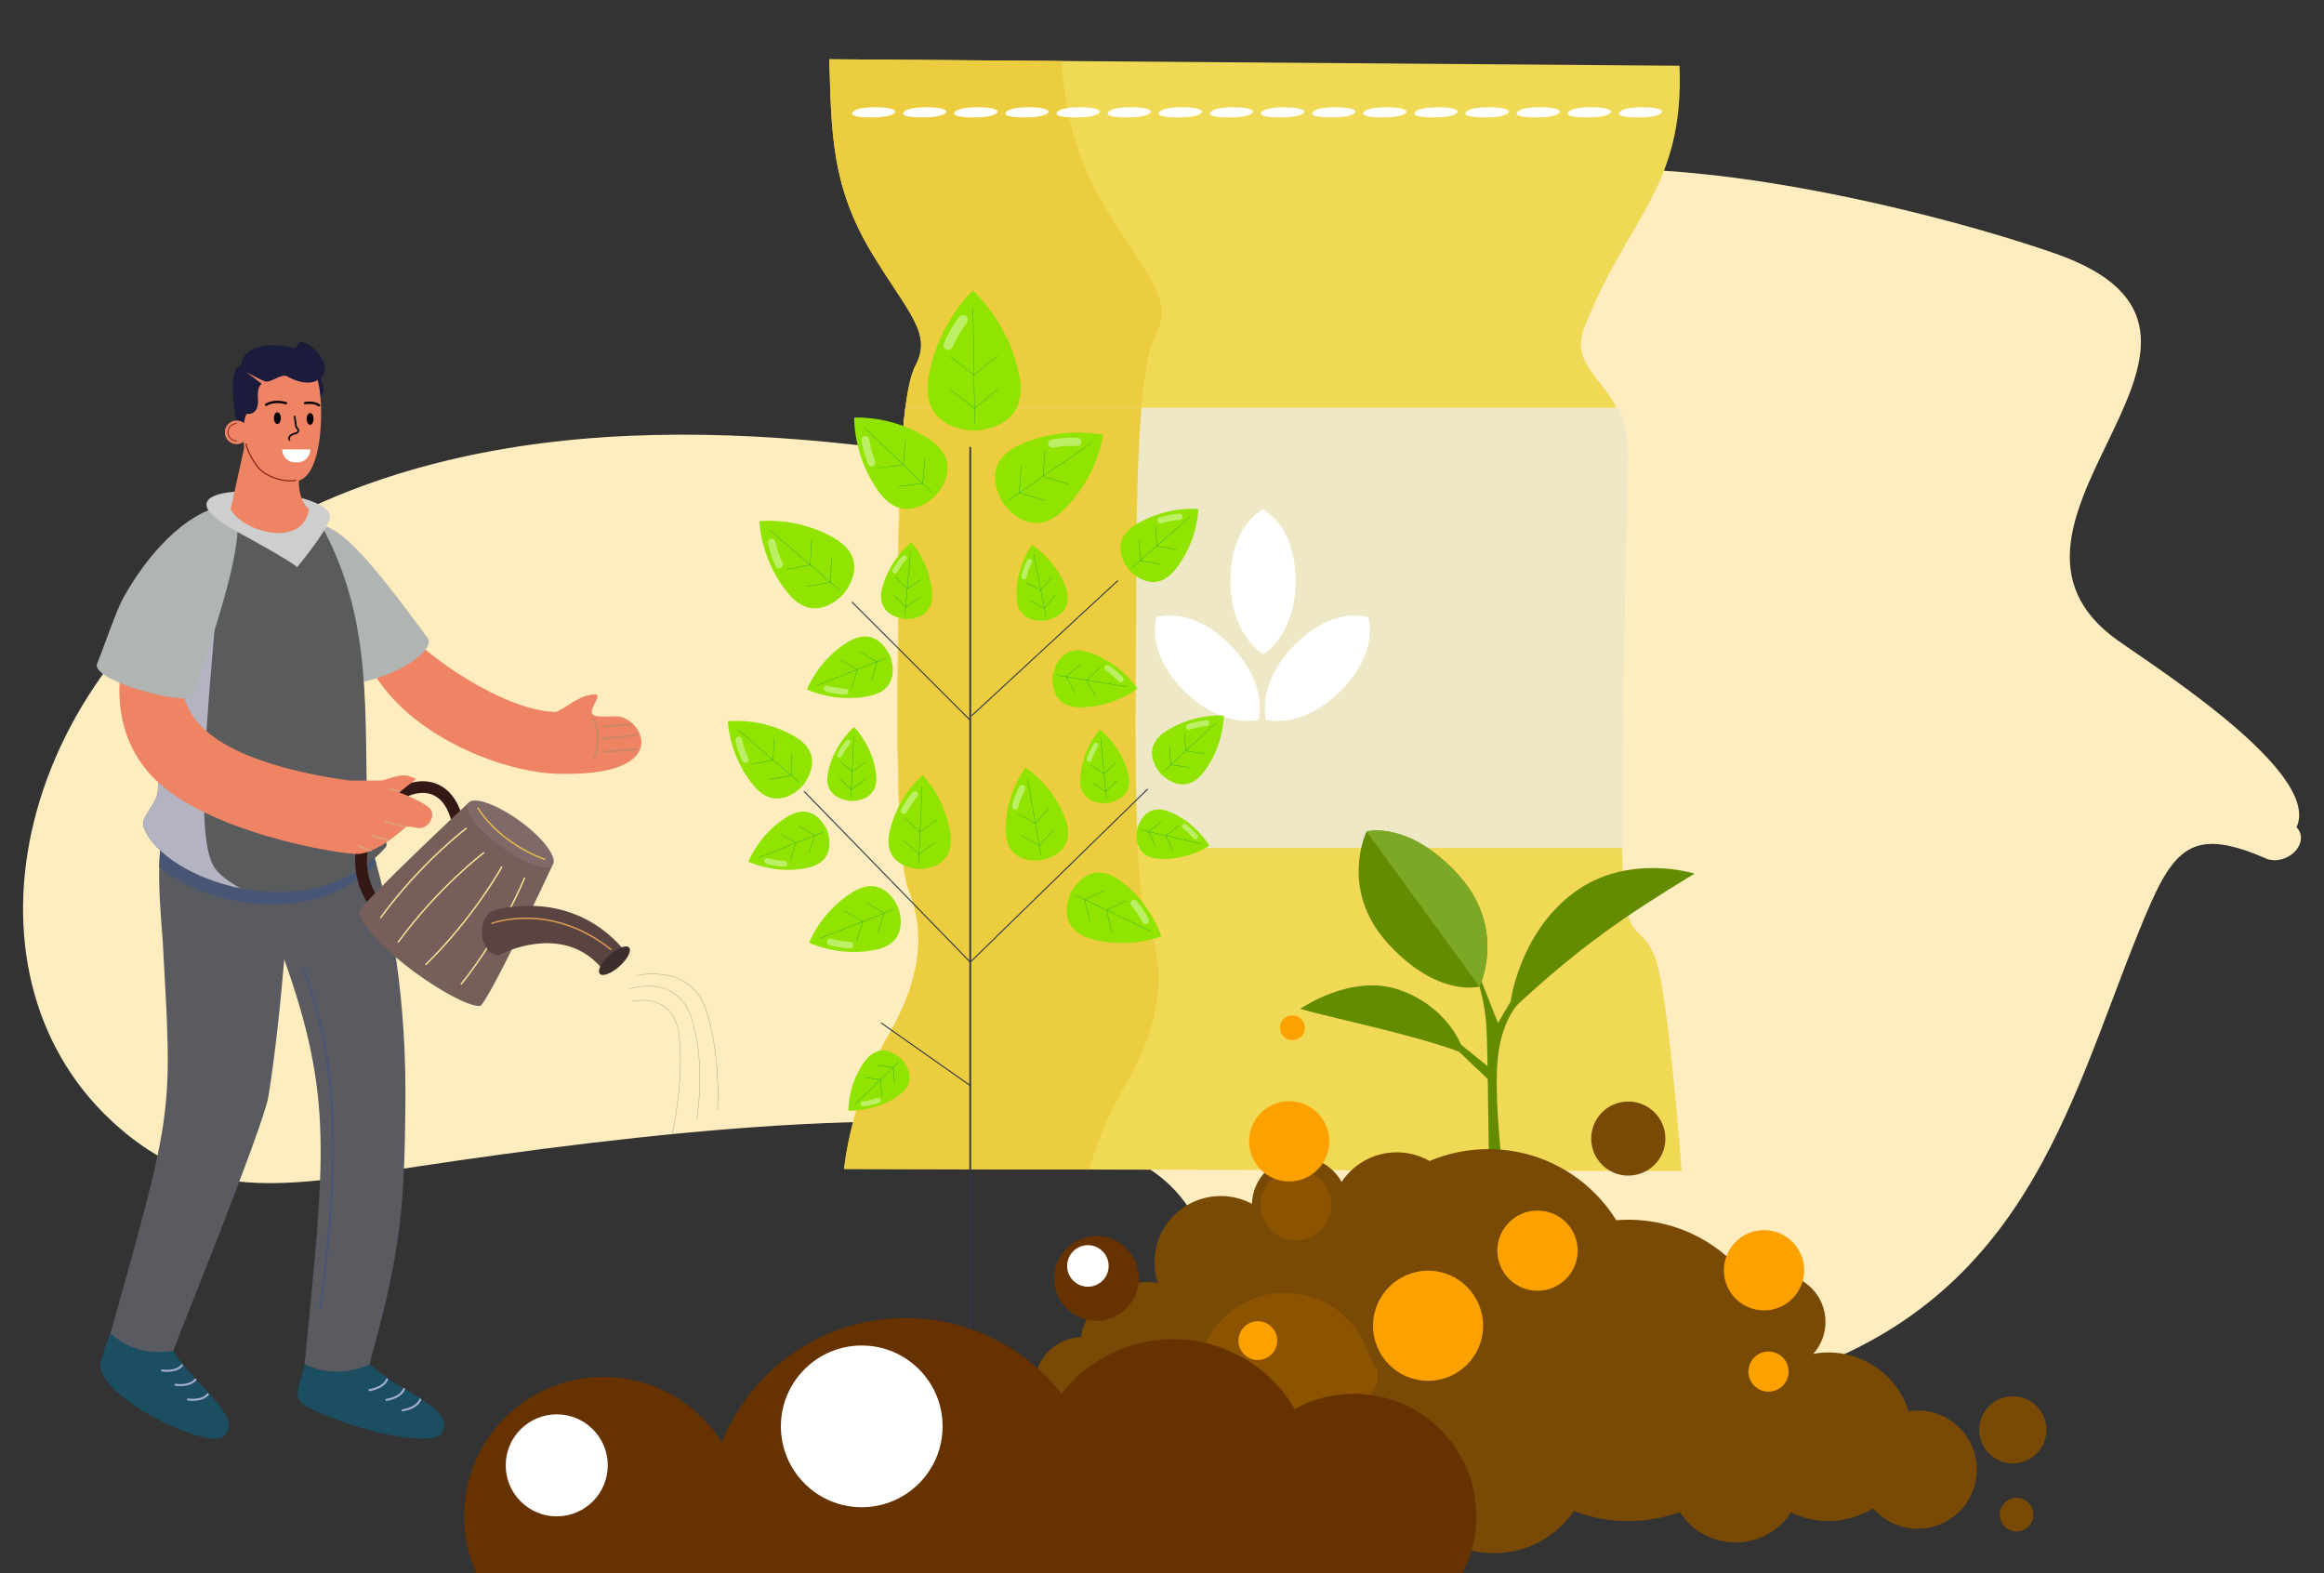 <svg xmlns="http://www.w3.org/2000/svg" xmlns:xlink="http://www.w3.org/1999/xlink" id="Layer_1" x="0px" y="0px" viewBox="0 0 6500 4400" style="enable-background:new 0 0 6500 4400;" xml:space="preserve"><rect x="0" y="0" width="6500" height="4400" fill="#333333" stroke="none"/><g>	<path style="fill-rule:evenodd;clip-rule:evenodd;fill:#FFEDBF;" d="M6334.369,2399.567  c-216.187-93.38-261.139-19.438-353.217,207.824c-196.748,486.335-318.686,1044.759-1013.932,1251.552  c-400.013,119.016-1200.474,92.26-1445.434-160.234c-204.785-211.061-107.496-424.085-548.771-521.592  c-473.501-104.888-1378.428,19.111-1902.822,100.112c-331.489,51.251-536.837,62.651-757.496-141.808  c-455.999-422.597-269.075-1268.446,440.645-1658.144c668.372-367.006,1492.668-275.471,2135.523-158.529  c264.178,47.993,581.344,101.089,769.733-166.563c168.408-239.422,159.832-539.759,567.012-647.688  c407.83-108.038,1181.691,85.888,1521.006,203.915c647.47,224.983-260.486,735.965,156.899,1068.006  c71.881,57.224,595.135,376.453,519.562,537.26c16.503,15.963,16.939,41.914-0.869,63.63  C6400.818,2403.367,6361.513,2413.248,6334.369,2399.567L6334.369,2399.567z"></path>	<path style="fill-rule:evenodd;clip-rule:evenodd;fill:#F0D955;" d="M2319.617,165.707  c5.656,203.915,5.276,354.951,119.744,543.558c102.64,168.952,169.038,223.351,120.763,313.908  c-48.308,90.557-48.308,489.052-48.308,688.298c0,199.247-12.064,670.164,30.184,778.854  c42.271,108.581,42.261,235.514-60.37,410.547c-102.643,175.141-120.755,368.307-120.755,368.307l2342.6,5.972  c0,0-36.266-488.943-72.423-591.661c-36.157-102.609-78.504-42.238-90.557-205.219c-12.053-163.089,6.081-966.047,12.053-1189.4  c6.08-223.46-175.142-235.512-120.743-374.388c119.114-304.354,279.814-388.828,265.589-730.644L2319.617,165.707L2319.617,165.707  z"></path>	<path style="fill-rule:evenodd;clip-rule:evenodd;fill:#ECCD3F;" d="M2319.617,165.707  c5.668,203.915,5.287,354.951,119.744,543.558c102.64,168.952,169.038,223.351,120.763,313.908  c-48.308,90.557-48.308,489.052-48.308,688.298c0,199.247-12.064,670.164,30.184,778.854  c42.271,108.581,42.261,235.514-60.37,410.547c-102.643,175.141-120.755,368.307-120.755,368.307l685.322,1.737  c20.414-69.382,51.142-150.385,96.748-228.236c114.986-196.099,114.986-338.124,67.646-459.951  c-47.341-121.611-33.878-649.1-33.878-872.343c0-223.243,0-669.513,54.183-771.036c54.073-101.415-20.305-162.33-135.292-351.696  c-89.798-147.996-116.509-275.363-126.606-416.951L2319.617,165.707L2319.617,165.707z"></path>	<path style="fill-rule:evenodd;clip-rule:evenodd;fill:#EEE8C6;" d="M2532.263,1140.333  c-19.371,160.374-19.383,415.65-19.383,562.451c0,157.552-7.535,484.815,10.185,668.643h2015.15  c-4.018-271.236,10.206-897.966,15.418-1091.133c1.629-59.502-10.098-104.021-27.038-139.962H2532.263L2532.263,1140.333z"></path>	<path style="fill-rule:evenodd;clip-rule:evenodd;fill:#ECCD3F;" d="M2532.263,1140.333  c-19.371,160.374-19.383,415.65-19.383,562.451c0,157.552-7.535,484.815,10.185,668.643h660.164  c-12.052-210.755-5.429-514.133-5.429-669.729c0-144.848,0-383.726,14.769-561.365H2532.263L2532.263,1140.333z"></path>	<path style="fill-rule:evenodd;clip-rule:evenodd;fill:#FFFFFF;" d="M2382.812,317.611c0,0-1.37-16.938,62.226-17.589  c63.587-0.652,58.797,13.573,58.797,12.595c0,0-0.683,15.094-62.9,15.745C2378.708,329.012,2382.812,317.611,2382.812,317.611  L2382.812,317.611z M2525.825,317.611c0,0-1.369-16.938,62.227-17.589c63.564-0.652,58.786,13.573,58.786,12.595  c0,0-0.651,15.094-62.9,15.745C2521.72,329.012,2525.825,317.611,2525.825,317.611L2525.825,317.611z M2668.772,317.611  c0,0-1.305-16.938,62.325-17.589c63.627-0.652,58.74,13.573,58.74,12.595c0,0-0.651,15.094-62.867,15.745  C2664.754,329.012,2668.772,317.611,2668.772,317.611L2668.772,317.611z M2811.881,317.611c0,0-1.412-16.938,62.108-17.589  c63.628-0.652,58.852,13.573,58.852,12.595c0,0-0.652,15.094-62.978,15.745C2807.755,329.012,2811.881,317.611,2811.881,317.611  L2811.881,317.611z M2954.775,317.611c0,0-1.303-16.938,62.325-17.589c63.52-0.652,58.744,13.573,58.744,12.595  c0,0-0.653,15.094-62.87,15.745C2950.756,329.012,2954.775,317.611,2954.775,317.611L2954.775,317.611z M3097.885,317.611  c0,0-1.413-16.938,62.109-17.589c63.628-0.652,58.851,13.573,58.851,12.595c0,0-0.761,15.094-62.978,15.745  C3093.758,329.012,3097.885,317.611,3097.885,317.611L3097.885,317.611z M3240.778,317.611c0,0-1.304-16.938,62.325-17.589  c63.521-0.652,58.743,13.573,58.743,12.595c0,0-0.651,15.094-62.868,15.745C3236.651,329.012,3240.778,317.611,3240.778,317.611  L3240.778,317.611z M3383.887,317.611c0,0-1.411-16.938,62.109-17.589c63.63-0.652,58.851,13.573,58.851,12.595  c0,0-0.761,15.094-62.978,15.745C3379.763,329.012,3383.887,317.611,3383.887,317.611L3383.887,317.611z M3526.781,317.611  c0,0-1.303-16.938,62.217-17.589c63.629-0.652,58.852,13.573,58.852,12.595c0,0-0.651,15.094-62.868,15.745  C3522.654,329.012,3526.781,317.611,3526.781,317.611L3526.781,317.611z M3669.89,317.611c0,0-1.41-16.938,62.217-17.589  c63.521-0.652,58.744,13.573,58.744,12.595c0,0-0.76,15.094-62.869,15.745C3665.765,329.012,3669.89,317.611,3669.89,317.611  L3669.89,317.611z M3812.784,317.611c0,0-1.303-16.938,62.216-17.589c63.63-0.652,58.852,13.573,58.852,12.595  c0,0-0.651,15.094-62.868,15.745C3808.658,329.012,3812.784,317.611,3812.784,317.611L3812.784,317.611z M3955.893,317.611  c0,0-1.41-16.938,62.22-17.589c63.518-0.652,58.741,13.573,58.741,12.595c0,0-0.76,15.094-62.868,15.745  C3951.768,329.012,3955.893,317.611,3955.893,317.611L3955.893,317.611z M4098.787,317.611c0,0-1.411-16.938,62.217-17.589  c63.628-0.652,58.851,13.573,58.851,12.595c0,0-0.652,15.094-62.977,15.745C4094.661,329.012,4098.787,317.611,4098.787,317.611  L4098.787,317.611z M4241.789,317.611c0,0-1.303-16.938,62.326-17.589c63.52-0.652,58.633,13.573,58.633,12.595  c0,0-0.651,15.094-62.76,15.745C4237.771,329.012,4241.789,317.611,4241.789,317.611L4241.789,317.611z M4384.792,317.611  c0,0-1.413-16.938,62.217-17.589c63.627-0.652,58.85,13.573,58.85,12.595c0,0-0.651,15.094-62.976,15.745  C4380.664,329.012,4384.792,317.611,4384.792,317.611L4384.792,317.611z M4527.793,317.611c0,0-1.305-16.938,62.324-17.589  c63.52-0.652,58.743,13.573,58.743,12.595c0,0-0.652,15.094-62.87,15.745C4523.774,329.012,4527.793,317.611,4527.793,317.611  L4527.793,317.611z"></path>	<path style="fill-rule:evenodd;clip-rule:evenodd;fill:#FFFFFF;" d="M3533.296,1830.367c-22.475-14.985-93.598-73.51-91.751-212.06  c1.738-126.932,62.542-177.205,90.34-193.601c28.014,16.179,89.146,66.125,91.642,192.949  C3626.24,1756.314,3555.555,1815.274,3533.296,1830.367L3533.296,1830.367z M3520.917,2013.543  c5.321-26.493,14.116-118.028-85.128-214.773c-90.99-88.494-169.494-81.002-200.767-72.967  c-8.251,31.163-16.177,109.667,71.665,201.202C3402.889,2026.9,3494.424,2018.647,3520.917,2013.543L3520.917,2013.543z   M3540.57,2013.543c-5.211-26.493-14.116-118.028,85.346-214.773c90.882-88.494,169.387-81.002,200.656-72.967  c8.254,31.163,16.18,109.667-71.77,201.202C3658.816,2026.9,3567.173,2018.647,3540.57,2013.543L3540.57,2013.543z"></path>	<path style="fill-rule:evenodd;clip-rule:evenodd;fill:#648C00;" d="M3822.1,2325.437c0,0-78.612,162.436,60.697,314.124  c139.094,151.687,255.167,119.548,255.167,119.548s16.071,51.793,19.653,116.073c0.978,17.7,1.955,57.766,2.931,106.519  l-74.378-60.154c0,0-39.197-107.061-173.187-153.534c-133.771-46.256-276.557,53.53-276.557,53.53  c103.696,28.992,308.698,70.035,444.423,119.657l80.241,76.767c2.172,123.999,3.692,278.402,3.692,278.402l41.043,5.428  c0,0-26.82-212.493-17.806-330.195c2.606-35.29,8.903-64.172,16.612-87.3c17.591-54.183,42.129-76.984,42.129-76.984  c176.119-162.111,292.52-242.028,492.633-364.074c0,0-187.41-59.719-339.099,54.4  c-151.688,114.226-174.925,302.509-174.925,302.509l-35.615,60.696l-46.037-115.965l0,0c15.2-42.564,48.317-174.924-66.453-299.901  C3938.066,2293.296,3822.1,2325.437,3822.1,2325.437L3822.1,2325.437z"></path>	<path style="fill-rule:evenodd;clip-rule:evenodd;fill:#7DA826;" d="M4137.964,2759.109c0,0,78.505-162.328-60.697-314.125  c-139.201-151.688-255.167-119.547-255.167-119.547L4137.964,2759.109L4137.964,2759.109z"></path>	<path style="fill-rule:evenodd;clip-rule:evenodd;fill:#784A06;" d="M3998.365,3246.996c50.503-21.425,106.032-33.23,164.184-33.23  c151.071,0,283.555,79.359,358.107,198.73c11.15-0.874,22.301-1.312,33.669-1.312c141.012,0,265.629,69.082,342.145,175.552  c21.425-14.864,47.442-23.61,75.645-23.61c73.893,0,133.581,59.902,133.581,133.8c0,34.321-12.9,65.584-34.106,89.415  c13.772-2.623,27.766-3.937,41.976-3.937c105.376,0,194.575,69.153,224.965,164.451c8.305-1.268,16.614-1.946,25.142-1.946  c91.382,0,165.278,74.025,165.278,165.301c0,91.319-73.896,165.323-165.278,165.323c-49.849,0-94.667-22.235-125.054-57.342  c-36.29,22.67-79.142,35.789-125.053,35.789c-37.385,0-72.801-8.769-104.284-24.357c-33.012,50.723-90.292,84.256-155.439,84.256  c-65.37,0-122.867-33.905-155.444-85.108c-45.038,16.31-93.571,25.209-144.073,25.209c-53.563,0-104.941-10.015-151.942-28.249  c-49.191,71.316-131.174,118.079-224.311,118.079c-86.137,0-162.873-40.074-212.717-102.601  c-63.185,37.757-137.077,59.466-216.002,59.466c-95.322,0-183.209-31.569-253.604-84.824c-48.97,50.13-117.181,81.24-192.824,81.24  c-85.265,0-161.344-39.528-210.754-101.245c-31.043,58.133-92.478,97.634-163.092,97.634c-64.494,0-121.556-33.206-154.568-83.491  c-24.484,31.571-62.743,51.903-105.812,51.903c-73.898,0-133.799-59.858-133.799-133.689c0-73.853,59.901-133.711,133.799-133.711  c35.634,0,68.21,14.037,92.26,36.885c26.016-56.694,79.795-97.966,143.851-106.43c-6.995-15.936-10.711-33.492-10.711-51.899  c0-72.28,57.497-131.087,129.205-133.495c14.868-87.447,90.948-154.128,182.553-154.128c11.149,0,22.08,1.092,32.793,3.061  c-6.121-18.583-9.4-38.26-9.4-58.59c0-102.316,82.856-184.959,185.172-184.959c31.483,0,61.215,7.871,87.233,21.863  c1.747-72.365,60.777-130.518,133.578-130.518c50.503,0,94.228,27.985,117.182,69.085c33.012-49.845,89.855-82.639,154.13-82.639  C3939.991,3222.729,3971.254,3231.474,3998.365,3246.996L3998.365,3246.996z"></path>	<path style="fill-rule:evenodd;clip-rule:evenodd;fill:#784A06;" d="M2508.625,3837.08c25.765,0,46.667,20.881,46.667,46.646  c0,25.767-20.903,46.648-46.667,46.648c-25.756,0-46.646-20.881-46.646-46.648  C2461.979,3857.961,2482.869,3837.08,2508.625,3837.08L2508.625,3837.08z"></path>	<path style="fill-rule:evenodd;clip-rule:evenodd;fill:#784A06;" d="M5629.736,3904.881c51.811,0,94.005,42.061,94.005,93.959  c0,51.86-42.194,93.947-94.005,93.947c-52.035,0-94.011-42.086-94.011-93.947  C5535.725,3946.942,5577.701,3904.881,5629.736,3904.881L5629.736,3904.881z"></path>	<path style="fill-rule:evenodd;clip-rule:evenodd;fill:#784A06;" d="M4554.106,3080.626c57.278,0,103.844,46.347,103.844,103.625  c0,57.277-46.566,103.626-103.844,103.626c-57.28,0-103.629-46.348-103.629-103.626  C4450.477,3126.973,4496.826,3080.626,4554.106,3080.626L4554.106,3080.626z"></path>	<path style="fill-rule:evenodd;clip-rule:evenodd;fill:#784A06;" d="M5640.227,4189.047c26.017,0,47.005,21.009,47.005,46.96  c0,25.95-20.988,46.982-47.005,46.982c-26.013,0-47.002-21.033-47.002-46.982  C5593.225,4210.057,5614.214,4189.047,5640.227,4189.047L5640.227,4189.047z"></path>	<path style="fill-rule:evenodd;clip-rule:evenodd;fill:#8C5400;" d="M3593.693,3615.815c136.202,0,246.389,110.186,246.389,246.194  c0,135.983-110.187,246.21-246.389,246.21c-135.768,0-245.953-110.227-245.953-246.21  C3347.741,3726.001,3457.926,3615.815,3593.693,3615.815L3593.693,3615.815z"></path>	<path style="fill-rule:evenodd;clip-rule:evenodd;fill:#8C5400;" d="M4048.649,3608.163c55.092,0,99.472,44.597,99.472,99.696  c0,54.871-44.38,99.469-99.472,99.469c-55.093,0-99.695-44.597-99.695-99.469  C3948.955,3652.76,3993.556,3608.163,4048.649,3608.163L4048.649,3608.163z"></path>	<path style="fill-rule:evenodd;clip-rule:evenodd;fill:#8C5400;" d="M3789.656,3786.85c35.398,0,64.063,28.645,64.063,63.999  c0,35.353-28.665,64.008-64.063,64.008s-63.955-28.655-63.955-64.008C3725.702,3815.495,3754.259,3786.85,3789.656,3786.85  L3789.656,3786.85z"></path>	<path style="fill-rule:evenodd;clip-rule:evenodd;fill:#8C5400;" d="M3624.299,3271.264c54.657,0,99.039,44.162,99.039,98.817  c0,54.44-44.382,98.601-99.039,98.601c-54.436,0-98.599-44.161-98.599-98.601C3525.7,3315.426,3569.863,3271.264,3624.299,3271.264  L3624.299,3271.264z"></path>	<path style="fill-rule:evenodd;clip-rule:evenodd;fill:#FDA100;" d="M4933.853,3440.261c61.875,0,112.154,50.283,112.154,112.37  c0,61.873-50.279,112.154-112.154,112.154c-62.086,0-112.37-50.282-112.37-112.154  C4821.483,3490.544,4871.767,3440.261,4933.853,3440.261L4933.853,3440.261z"></path>	<path style="fill-rule:evenodd;clip-rule:evenodd;fill:#FDA100;" d="M4946.317,3779.782c31.042,0,56.186,25.141,56.186,56.186  c0,30.98-25.143,56.099-56.186,56.099c-31.046,0-56.186-25.119-56.186-56.099  C4890.132,3804.923,4915.271,3779.782,4946.317,3779.782L4946.317,3779.782z"></path>	<path style="fill-rule:evenodd;clip-rule:evenodd;fill:#FDA100;" d="M3994.21,3553.725c85.046,0,153.911,69.087,153.911,154.134  c0,85.042-68.865,153.863-153.911,153.863c-85.044,0-153.911-68.822-153.911-153.863  C3840.299,3622.812,3909.166,3553.725,3994.21,3553.725L3994.21,3553.725z"></path>	<path style="fill-rule:evenodd;clip-rule:evenodd;fill:#FDA100;" d="M3605.496,3079.75c62.093,0,112.377,50.284,112.377,112.154  c0,62.088-50.284,112.372-112.377,112.372c-61.87,0-111.935-50.284-111.935-112.372  C3493.56,3130.034,3543.626,3079.75,3605.496,3079.75L3605.496,3079.75z"></path>	<path style="fill-rule:evenodd;clip-rule:evenodd;fill:#FDA100;" d="M4300.284,3385.604c62.088,0,112.373,50.065,112.373,111.935  c0,62.091-50.285,112.371-112.373,112.371c-62.089,0-112.374-50.281-112.374-112.371  C4187.911,3435.669,4238.195,3385.604,4300.284,3385.604L4300.284,3385.604z"></path>	<path style="fill-rule:evenodd;clip-rule:evenodd;fill:#FDA100;" d="M3518.049,3694.958c29.731,0,54.217,24.268,54.217,54.434  c0,29.954-24.486,54.221-54.217,54.221c-29.954,0-54.22-24.267-54.22-54.221  C3463.829,3719.226,3488.095,3694.958,3518.049,3694.958L3518.049,3694.958z"></path>	<path style="fill-rule:evenodd;clip-rule:evenodd;fill:#FDA100;" d="M3614.623,2839.63c19.219,0,34.855,15.635,34.855,34.745  c0,19.328-15.636,34.855-34.855,34.855c-19.218,0-34.855-15.526-34.855-34.855  C3579.768,2855.266,3595.405,2839.63,3614.623,2839.63L3614.623,2839.63z"></path>	<g>		<g>			<g>				<path style="fill:#91E400;" d="M2851,1051.408c-25.418-130.847-104.437-214.43-127.201-236.249c0,0-2.271-2.236-3.119-2.941     c-0.171-0.003-3.032,3.03-3.032,3.03c-22.122,22.469-98.685,108.308-120.298,239.837     c-22.339,135.945,97.198,148.065,125.936,149.028c0,0,1.15,0.148,3.077,0.071c1.929,0.022,3.075-0.16,3.075-0.16     C2758.134,1202.229,2877.27,1186.648,2851,1051.408z"></path>				<g>											<line style="fill:none;stroke:#018C6A;stroke-width:0.75;stroke-linecap:round;stroke-linejoin:round;stroke-miterlimit:10;" x1="2721.396" y1="861.626" x2="2726.082" y2="1184.84"></line>					<g>													<line style="fill:none;stroke:#018C6A;stroke-width:0.75;stroke-linecap:round;stroke-linejoin:round;stroke-miterlimit:10;" x1="2657.119" y1="996.503" x2="2724.105" y2="1048.528"></line>													<line style="fill:none;stroke:#018C6A;stroke-width:0.75;stroke-linecap:round;stroke-linejoin:round;stroke-miterlimit:10;" x1="2658.476" y1="1090.075" x2="2725.462" y2="1142.101"></line>					</g>					<g>													<line style="fill:none;stroke:#018C6A;stroke-width:0.75;stroke-linecap:round;stroke-linejoin:round;stroke-miterlimit:10;" x1="2790.175" y1="994.573" x2="2724.725" y2="1048.52"></line>													<line style="fill:none;stroke:#018C6A;stroke-width:0.75;stroke-linecap:round;stroke-linejoin:round;stroke-miterlimit:10;" x1="2791.532" y1="1088.146" x2="2726.082" y2="1142.092"></line>					</g>				</g>				<g style="opacity:0.4;">					<path style="fill:#FFFFFF;" d="M2652.332,978.717c-1.834,0.027-3.703-0.331-5.497-1.102c-6.776-2.93-9.893-10.805-6.959-17.578      c11.25-26.01,25.583-50.764,42.599-73.573c4.412-5.926,12.784-7.139,18.707-2.726c5.92,4.419,7.139,12.797,2.723,18.71      c-15.777,21.152-29.062,44.097-39.491,68.201C2662.26,975.636,2657.43,978.643,2652.332,978.717z"></path>				</g>			</g>			<g>				<path style="fill:#91E400;" d="M2334.65,1505.763c-91.252-53.618-182.529-50.491-207.48-48.403c0,0-2.525,0.178-3.388,0.312     c-0.093,0.1,0.209,3.397,0.209,3.397c1.754,24.976,12.629,115.657,79.576,197.631c69.195,84.726,139.217,19.93,154.889,3.327     c0,0,0.693-0.606,1.659-1.794c1.026-1.137,1.52-1.914,1.52-1.914C2375.645,1640.291,2428.966,1561.18,2334.65,1505.763z"></path>				<g>											<line style="fill:none;stroke:#018C6A;stroke-width:0.75;stroke-linecap:round;stroke-linejoin:round;stroke-miterlimit:10;" x1="2153.572" y1="1483.205" x2="2348.453" y2="1650.237"></line>					<g>													<line style="fill:none;stroke:#018C6A;stroke-width:0.75;stroke-linecap:round;stroke-linejoin:round;stroke-miterlimit:10;" x1="2200.096" y1="1592.337" x2="2266.264" y2="1579.793"></line>													<line style="fill:none;stroke:#018C6A;stroke-width:0.75;stroke-linecap:round;stroke-linejoin:round;stroke-miterlimit:10;" x1="2256.516" y1="1640.694" x2="2322.684" y2="1628.151"></line>					</g>					<g>													<line style="fill:none;stroke:#018C6A;stroke-width:0.75;stroke-linecap:round;stroke-linejoin:round;stroke-miterlimit:10;" x1="2268.857" y1="1512.111" x2="2266.585" y2="1579.42"></line>													<line style="fill:none;stroke:#018C6A;stroke-width:0.75;stroke-linecap:round;stroke-linejoin:round;stroke-miterlimit:10;" x1="2325.276" y1="1560.468" x2="2323.004" y2="1627.776"></line>					</g>				</g>				<g style="opacity:0.4;">					<path style="fill:#FFFFFF;" d="M2186.993,1585.843c-0.948,1.106-2.144,2.03-3.544,2.693      c-5.306,2.495-11.631,0.214-14.122-5.093c-9.574-20.363-16.78-41.902-21.419-64.017c-1.209-5.74,2.468-11.361,8.207-12.569      c5.74-1.203,11.369,2.474,12.569,8.21c4.304,20.505,10.983,40.47,19.854,59.343      C2190.374,1578.313,2189.626,1582.769,2186.993,1585.843z"></path>				</g>			</g>			<g>				<path style="fill:#91E400;" d="M2222.909,2059.802c-81.01-47.599-162.042-44.823-184.192-42.969c0,0-2.241,0.158-3.009,0.277     c-0.081,0.088,0.187,3.015,0.187,3.015c1.557,22.172,11.211,102.676,70.645,175.449c61.428,75.216,123.591,17.693,137.504,2.954     c0,0,0.615-0.539,1.472-1.593c0.911-1.01,1.35-1.7,1.35-1.7C2259.302,2179.232,2306.638,2109,2222.909,2059.802z"></path>				<g>											<line style="fill:none;stroke:#018C6A;stroke-width:0.75;stroke-linecap:round;stroke-linejoin:round;stroke-miterlimit:10;" x1="2062.155" y1="2039.777" x2="2235.162" y2="2188.061"></line>					<g>													<line style="fill:none;stroke:#018C6A;stroke-width:0.75;stroke-linecap:round;stroke-linejoin:round;stroke-miterlimit:10;" x1="2103.458" y1="2136.659" x2="2162.198" y2="2125.524"></line>													<line style="fill:none;stroke:#018C6A;stroke-width:0.75;stroke-linecap:round;stroke-linejoin:round;stroke-miterlimit:10;" x1="2153.544" y1="2179.589" x2="2212.286" y2="2168.453"></line>					</g>					<g>													<line style="fill:none;stroke:#018C6A;stroke-width:0.75;stroke-linecap:round;stroke-linejoin:round;stroke-miterlimit:10;" x1="2164.5" y1="2065.439" x2="2162.483" y2="2125.192"></line>													<line style="fill:none;stroke:#018C6A;stroke-width:0.75;stroke-linecap:round;stroke-linejoin:round;stroke-miterlimit:10;" x1="2214.587" y1="2108.368" x2="2212.569" y2="2168.122"></line>					</g>				</g>				<g style="opacity:0.4;">					<path style="fill:#FFFFFF;" d="M2091.825,2130.895c-0.841,0.981-1.902,1.802-3.146,2.391      c-4.71,2.215-10.325,0.189-12.537-4.521c-8.499-18.077-14.896-37.199-19.014-56.832c-1.074-5.096,2.19-10.085,7.285-11.157      c5.097-1.068,10.093,2.196,11.158,7.288c3.821,18.204,9.75,35.927,17.625,52.683      C2094.827,2124.21,2094.164,2128.166,2091.825,2130.895z"></path>				</g>			</g>			<g>				<path style="fill:#91E400;" d="M3288.38,1591.397c54.298-68.833,62.033-144.091,63.136-164.802c0,0,0.139-2.092,0.126-2.816     c-0.071-0.087-2.811-0.211-2.811-0.211c-20.694-1.38-96.337-2.689-171.163,42.999c-77.338,47.221-32.068,111.996-20.211,126.731     c0,0,0.42,0.637,1.286,1.565c0.817,0.97,1.399,1.463,1.399,1.463C3173.355,1609.857,3232.258,1662.541,3288.38,1591.397z"></path>				<g>											<line style="fill:none;stroke:#018C6A;stroke-width:0.75;stroke-linecap:round;stroke-linejoin:round;stroke-miterlimit:10;" x1="3327.327" y1="1445.344" x2="3168.262" y2="1586.419"></line>					<g>													<line style="fill:none;stroke:#018C6A;stroke-width:0.75;stroke-linecap:round;stroke-linejoin:round;stroke-miterlimit:10;" x1="3232.519" y1="1471.208" x2="3235.346" y2="1526.923"></line>													<line style="fill:none;stroke:#018C6A;stroke-width:0.75;stroke-linecap:round;stroke-linejoin:round;stroke-miterlimit:10;" x1="3186.469" y1="1512.049" x2="3189.295" y2="1567.764"></line>					</g>					<g>													<line style="fill:none;stroke:#018C6A;stroke-width:0.75;stroke-linecap:round;stroke-linejoin:round;stroke-miterlimit:10;" x1="3290.595" y1="1536.688" x2="3235.616" y2="1527.227"></line>													<line style="fill:none;stroke:#018C6A;stroke-width:0.75;stroke-linecap:round;stroke-linejoin:round;stroke-miterlimit:10;" x1="3244.544" y1="1577.531" x2="3189.565" y2="1568.069"></line>					</g>				</g>				<g style="opacity:0.4;">					<path style="fill:#FFFFFF;" d="M3239.328,1461.187c-0.801-0.903-1.424-1.988-1.811-3.212      c-1.448-4.635,1.138-9.569,5.773-11.014c17.791-5.558,36.28-9.041,54.952-10.352c4.847-0.345,9.044,3.307,9.388,8.153      c0.339,4.847-3.313,9.05-8.156,9.388c-17.313,1.217-34.451,4.445-50.94,9.594      C3245.125,1464.812,3241.552,1463.695,3239.328,1461.187z"></path>				</g>			</g>			<g>				<path style="fill:#91E400;" d="M2370.485,1795.958c-72.472,44.868-104.53,111.069-112.414,129.627c0,0-0.822,1.866-1.051,2.532     c0.036,0.104,2.499,1.127,2.499,1.127c18.451,8.132,87.137,34.446,170.682,17.543c86.35-17.47,66.491-91.692,60.55-109.093     c0,0-0.173-0.721-0.656-1.856c-0.425-1.158-0.793-1.802-0.793-1.802C2481.722,1817.284,2445.391,1749.583,2370.485,1795.958z"></path>				<g>											<line style="fill:none;stroke:#018C6A;stroke-width:0.75;stroke-linecap:round;stroke-linejoin:round;stroke-miterlimit:10;" x1="2286.399" y1="1916.486" x2="2478.593" y2="1840.391"></line>					<g>													<line style="fill:none;stroke:#018C6A;stroke-width:0.75;stroke-linecap:round;stroke-linejoin:round;stroke-miterlimit:10;" x1="2381.621" y1="1924.332" x2="2397.539" y2="1872.483"></line>													<line style="fill:none;stroke:#018C6A;stroke-width:0.75;stroke-linecap:round;stroke-linejoin:round;stroke-miterlimit:10;" x1="2437.262" y1="1902.303" x2="2453.179" y2="1850.453"></line>					</g>					<g>													<line style="fill:none;stroke:#018C6A;stroke-width:0.75;stroke-linecap:round;stroke-linejoin:round;stroke-miterlimit:10;" x1="2350.295" y1="1845.213" x2="2397.393" y2="1872.115"></line>													<line style="fill:none;stroke:#018C6A;stroke-width:0.75;stroke-linecap:round;stroke-linejoin:round;stroke-miterlimit:10;" x1="2405.937" y1="1823.183" x2="2453.033" y2="1850.085"></line>					</g>				</g>				<g style="opacity:0.4;">					<path style="fill:#FFFFFF;" d="M2372.072,1931.228c0.432,1.091,0.642,2.29,0.588,3.536c-0.216,4.717-4.217,8.366-8.932,8.148      c-18.103-0.829-36.155-3.786-53.651-8.788c-4.544-1.294-7.166-6.025-5.872-10.567c1.3-4.542,6.033-7.17,10.571-5.871      c16.225,4.637,32.957,7.378,49.734,8.148C2367.978,1925.992,2370.872,1928.197,2372.072,1931.228z"></path>				</g>			</g>			<g>				<path style="fill:#91E400;" d="M2200.494,2284.894c-68.512,42.416-98.818,104.999-106.271,122.544c0,0-0.776,1.763-0.993,2.393     c0.035,0.098,2.362,1.064,2.362,1.064c17.444,7.688,82.376,32.563,161.356,16.584c81.63-16.515,62.857-86.681,57.24-103.132     c0,0-0.163-0.682-0.619-1.754c-0.401-1.095-0.75-1.703-0.75-1.703C2305.653,2305.055,2271.307,2241.053,2200.494,2284.894z"></path>				<g>											<line style="fill:none;stroke:#018C6A;stroke-width:0.75;stroke-linecap:round;stroke-linejoin:round;stroke-miterlimit:10;" x1="2121.004" y1="2398.835" x2="2302.695" y2="2326.9"></line>					<g>													<line style="fill:none;stroke:#018C6A;stroke-width:0.75;stroke-linecap:round;stroke-linejoin:round;stroke-miterlimit:10;" x1="2211.021" y1="2406.254" x2="2226.069" y2="2357.237"></line>													<line style="fill:none;stroke:#018C6A;stroke-width:0.75;stroke-linecap:round;stroke-linejoin:round;stroke-miterlimit:10;" x1="2263.622" y1="2385.428" x2="2278.669" y2="2336.412"></line>					</g>					<g>													<line style="fill:none;stroke:#018C6A;stroke-width:0.75;stroke-linecap:round;stroke-linejoin:round;stroke-miterlimit:10;" x1="2181.408" y1="2331.458" x2="2225.931" y2="2356.889"></line>													<line style="fill:none;stroke:#018C6A;stroke-width:0.75;stroke-linecap:round;stroke-linejoin:round;stroke-miterlimit:10;" x1="2234.009" y1="2310.633" x2="2278.532" y2="2336.063"></line>					</g>				</g>				<g style="opacity:0.4;">					<path style="fill:#FFFFFF;" d="M2201.995,2412.772c0.408,1.031,0.606,2.164,0.555,3.344c-0.204,4.458-3.986,7.908-8.444,7.701      c-17.114-0.783-34.178-3.579-50.719-8.307c-4.296-1.224-6.775-5.696-5.551-9.99c1.229-4.294,5.703-6.779,9.992-5.55      c15.338,4.383,31.156,6.974,47.016,7.702C2198.124,2407.822,2200.86,2409.907,2201.995,2412.772z"></path>				</g>			</g>			<g>				<path style="fill:#91E400;" d="M2450.239,2163.371c-9.363-69.799-48.457-116.326-59.79-128.537c0,0-1.129-1.25-1.554-1.647     c-0.091-0.008-1.694,1.504-1.694,1.504c-12.362,11.168-55.397,54.077-70.861,122.782c-15.983,71.012,46.69,81.099,61.818,82.495     c0,0,0.602,0.113,1.621,0.132c1.016,0.071,1.626,0.01,1.626,0.01C2396.598,2240.05,2459.916,2235.513,2450.239,2163.371z"></path>				<g>											<line style="fill:none;stroke:#018C6A;stroke-width:0.75;stroke-linecap:round;stroke-linejoin:round;stroke-miterlimit:10;" x1="2387.746" y1="2059.268" x2="2380.23" y2="2229.887"></line>					<g>													<line style="fill:none;stroke:#018C6A;stroke-width:0.75;stroke-linecap:round;stroke-linejoin:round;stroke-miterlimit:10;" x1="2349.676" y1="2128.42" x2="2383.4" y2="2157.931"></line>													<line style="fill:none;stroke:#018C6A;stroke-width:0.75;stroke-linecap:round;stroke-linejoin:round;stroke-miterlimit:10;" x1="2347.5" y1="2177.816" x2="2381.223" y2="2207.326"></line>					</g>					<g>													<line style="fill:none;stroke:#018C6A;stroke-width:0.75;stroke-linecap:round;stroke-linejoin:round;stroke-miterlimit:10;" x1="2419.914" y1="2131.515" x2="2383.727" y2="2157.946"></line>													<line style="fill:none;stroke:#018C6A;stroke-width:0.75;stroke-linecap:round;stroke-linejoin:round;stroke-miterlimit:10;" x1="2417.739" y1="2180.91" x2="2381.551" y2="2207.341"></line>					</g>				</g>				<g style="opacity:0.4;">					<path style="fill:#FFFFFF;" d="M2347.7,2118.892c-0.968-0.042-1.943-0.289-2.865-0.751c-3.484-1.755-4.885-6.005-3.127-9.487      c6.738-13.37,15.063-25.984,24.741-37.488c2.511-2.99,6.963-3.371,9.951-0.86c2.986,2.513,3.37,6.97,0.858,9.953      c-8.974,10.669-16.691,22.36-22.937,34.751C2353.032,2117.573,2350.392,2119.01,2347.7,2118.892z"></path>				</g>			</g>			<g>				<path style="fill:#91E400;" d="M2417.712,2969.427c-41.172,57.135-44.752,117.801-44.913,134.46c0,0-0.039,1.683-0.003,2.264     c0.061,0.068,2.264,0.072,2.264,0.072c16.655,0.384,77.405-1.205,135.86-40.483c60.416-40.596,21.824-90.999,11.795-102.41     c0,0-0.359-0.496-1.086-1.21c-0.69-0.75-1.174-1.125-1.174-1.125C2509.377,2950.597,2460.266,2910.374,2417.712,2969.427z"></path>				<g>											<line style="fill:none;stroke:#018C6A;stroke-width:0.75;stroke-linecap:round;stroke-linejoin:round;stroke-miterlimit:10;" x1="2391.556" y1="3087.996" x2="2514.282" y2="2969.228"></line>					<g>													<line style="fill:none;stroke:#018C6A;stroke-width:0.75;stroke-linecap:round;stroke-linejoin:round;stroke-miterlimit:10;" x1="2466.737" y1="3063.931" x2="2462.524" y2="3019.317"></line>													<line style="fill:none;stroke:#018C6A;stroke-width:0.75;stroke-linecap:round;stroke-linejoin:round;stroke-miterlimit:10;" x1="2502.267" y1="3029.547" x2="2498.054" y2="2984.933"></line>					</g>					<g>													<line style="fill:none;stroke:#018C6A;stroke-width:0.75;stroke-linecap:round;stroke-linejoin:round;stroke-miterlimit:10;" x1="2417.845" y1="3013.408" x2="2462.296" y2="3019.082"></line>													<line style="fill:none;stroke:#018C6A;stroke-width:0.75;stroke-linecap:round;stroke-linejoin:round;stroke-miterlimit:10;" x1="2453.375" y1="2979.024" x2="2497.826" y2="2984.698"></line>					</g>				</g>				<g style="opacity:0.4;">					<path style="fill:#FFFFFF;" d="M2461.624,3072.21c0.674,0.696,1.212,1.545,1.565,2.514c1.324,3.67-0.579,7.719-4.249,9.041      c-14.084,5.081-28.8,8.521-43.738,10.226c-3.878,0.446-7.374-2.338-7.819-6.214c-0.441-3.879,2.343-7.379,6.218-7.819      c13.852-1.582,27.492-4.771,40.545-9.479C2456.845,3069.503,2459.75,3070.274,2461.624,3072.21z"></path>				</g>			</g>			<g>				<path style="fill:#91E400;" d="M3154.822,2160.455c-18.91-67.838-64.055-108.521-76.964-119.052c0,0-1.291-1.081-1.767-1.416     c-0.09,0.005-1.469,1.723-1.469,1.723c-10.702,12.768-47.4,61.208-53.229,131.39c-6.026,72.539,57.44,73.876,72.616,73.169     c0,0,0.612,0.029,1.624-0.093c1.016-0.07,1.612-0.214,1.612-0.214C3112.281,2243.806,3174.366,2230.57,3154.822,2160.455z"></path>				<g>											<line style="fill:none;stroke:#018C6A;stroke-width:0.75;stroke-linecap:round;stroke-linejoin:round;stroke-miterlimit:10;" x1="3078.553" y1="2065.977" x2="3094.666" y2="2236"></line>					<g>													<line style="fill:none;stroke:#018C6A;stroke-width:0.75;stroke-linecap:round;stroke-linejoin:round;stroke-miterlimit:10;" x1="3050.396" y1="2139.724" x2="3087.871" y2="2164.296"></line>													<line style="fill:none;stroke:#018C6A;stroke-width:0.75;stroke-linecap:round;stroke-linejoin:round;stroke-miterlimit:10;" x1="3055.062" y1="2188.947" x2="3092.536" y2="2213.518"></line>					</g>					<g>													<line style="fill:none;stroke:#018C6A;stroke-width:0.75;stroke-linecap:round;stroke-linejoin:round;stroke-miterlimit:10;" x1="3120.389" y1="2133.091" x2="3088.197" y2="2164.265"></line>													<line style="fill:none;stroke:#018C6A;stroke-width:0.75;stroke-linecap:round;stroke-linejoin:round;stroke-miterlimit:10;" x1="3125.054" y1="2182.313" x2="3092.862" y2="2213.488"></line>					</g>				</g>				<g style="opacity:0.4;">					<path style="fill:#FFFFFF;" d="M3047.124,2130.559c-0.965,0.092-1.964-0.018-2.941-0.349c-3.692-1.257-5.666-5.273-4.407-8.963      c4.827-14.174,11.331-27.815,19.329-40.547c2.073-3.307,6.431-4.299,9.737-2.226c3.305,2.078,4.3,6.438,2.224,9.74      c-7.416,11.806-13.444,24.45-17.918,37.585C3052.222,2128.517,3049.805,2130.305,3047.124,2130.559z"></path>				</g>			</g>			<g>				<path style="fill:#91E400;" d="M3243.2,2401.791c70.335,3.536,123.217-26.408,137.292-35.321c0,0,1.435-0.882,1.903-1.227     c0.023-0.087-1.17-1.939-1.17-1.939c-8.723-14.193-43.055-64.338-107.782-92.085c-66.901-28.678-88.26,31.101-92.393,45.72     c0,0-0.222,0.571-0.426,1.569c-0.255,0.987-0.308,1.597-0.308,1.597C3177.601,2335.052,3170.503,2398.135,3243.2,2401.791z"></path>				<g>											<line style="fill:none;stroke:#018C6A;stroke-width:0.75;stroke-linecap:round;stroke-linejoin:round;stroke-miterlimit:10;" x1="3356.961" y1="2359.352" x2="3190.581" y2="2320.814"></line>					<g>													<line style="fill:none;stroke:#018C6A;stroke-width:0.75;stroke-linecap:round;stroke-linejoin:round;stroke-miterlimit:10;" x1="3295.921" y1="2309.298" x2="3260.75" y2="2337.067"></line>													<line style="fill:none;stroke:#018C6A;stroke-width:0.75;stroke-linecap:round;stroke-linejoin:round;stroke-miterlimit:10;" x1="3247.752" y1="2298.141" x2="3212.581" y2="2325.91"></line>					</g>					<g>													<line style="fill:none;stroke:#018C6A;stroke-width:0.75;stroke-linecap:round;stroke-linejoin:round;stroke-miterlimit:10;" x1="3280.056" y1="2377.791" x2="3260.676" y2="2337.386"></line>													<line style="fill:none;stroke:#018C6A;stroke-width:0.75;stroke-linecap:round;stroke-linejoin:round;stroke-miterlimit:10;" x1="3231.888" y1="2366.633" x2="3212.508" y2="2326.229"></line>					</g>				</g>				<g style="opacity:0.4;">					<path style="fill:#FFFFFF;" d="M3305.65,2309.094c0.219-0.944,0.639-1.857,1.261-2.68c2.361-3.105,6.795-3.706,9.898-1.344      c11.916,9.065,22.799,19.553,32.343,31.17c2.481,3.014,2.042,7.461-0.972,9.941c-3.016,2.476-7.468,2.041-9.942-0.974      c-8.852-10.771-18.938-20.492-29.98-28.895C3305.973,2314.577,3305.042,2311.719,3305.65,2309.094z"></path>				</g>			</g>			<g>				<path style="fill:#91E400;" d="M2658.084,2332.995c-11.877-88.546-61.471-147.567-75.847-163.059c0,0-1.433-1.585-1.971-2.09     c-0.115-0.01-2.148,1.908-2.148,1.908c-15.683,14.167-70.275,68.6-89.893,155.757c-20.275,90.083,59.23,102.879,78.42,104.649     c0,0,0.764,0.144,2.056,0.169c1.29,0.09,2.064,0.013,2.064,0.013C2590.037,2430.266,2670.36,2424.512,2658.084,2332.995z"></path>				<g>											<line style="fill:none;stroke:#018C6A;stroke-width:0.75;stroke-linecap:round;stroke-linejoin:round;stroke-miterlimit:10;" x1="2578.808" y1="2200.932" x2="2569.272" y2="2417.375"></line>					<g>													<line style="fill:none;stroke:#018C6A;stroke-width:0.75;stroke-linecap:round;stroke-linejoin:round;stroke-miterlimit:10;" x1="2530.514" y1="2288.657" x2="2573.294" y2="2326.094"></line>													<line style="fill:none;stroke:#018C6A;stroke-width:0.75;stroke-linecap:round;stroke-linejoin:round;stroke-miterlimit:10;" x1="2527.753" y1="2351.319" x2="2570.534" y2="2388.755"></line>					</g>					<g>													<line style="fill:none;stroke:#018C6A;stroke-width:0.75;stroke-linecap:round;stroke-linejoin:round;stroke-miterlimit:10;" x1="2619.615" y1="2292.583" x2="2573.709" y2="2326.112"></line>													<line style="fill:none;stroke:#018C6A;stroke-width:0.75;stroke-linecap:round;stroke-linejoin:round;stroke-miterlimit:10;" x1="2616.855" y1="2355.244" x2="2570.949" y2="2388.773"></line>					</g>				</g>				<g style="opacity:0.4;">					<path style="fill:#FFFFFF;" d="M2528.007,2276.569c-1.228-0.053-2.464-0.366-3.634-0.952      c-4.419-2.227-6.196-7.618-3.968-12.034c8.547-16.962,19.108-32.963,31.387-47.557c3.185-3.792,8.833-4.275,12.623-1.091      c3.788,3.189,4.275,8.842,1.089,12.626c-11.385,13.535-21.174,28.366-29.097,44.085      C2534.771,2274.897,2531.421,2276.72,2528.007,2276.569z"></path>				</g>			</g>			<g>				<path style="fill:#91E400;" d="M2980.157,2290.786c-31.011-83.783-92.345-130.489-109.769-142.448c0,0-1.746-1.232-2.382-1.606     c-0.114,0.015-1.677,2.332-1.677,2.332c-12.193,17.262-53.515,82.344-53.536,171.683c-0.021,92.337,80.356,87.381,99.467,84.898     c0,0,0.776-0.027,2.043-0.287c1.278-0.196,2.015-0.44,2.015-0.44C2935.105,2400.616,3012.21,2377.382,2980.157,2290.786z"></path>				<g>											<line style="fill:none;stroke:#018C6A;stroke-width:0.75;stroke-linecap:round;stroke-linejoin:round;stroke-miterlimit:10;" x1="2873.842" y1="2179.331" x2="2912.019" y2="2392.594"></line>					<g>													<line style="fill:none;stroke:#018C6A;stroke-width:0.75;stroke-linecap:round;stroke-linejoin:round;stroke-miterlimit:10;" x1="2845.968" y1="2275.514" x2="2895.919" y2="2302.654"></line>													<line style="fill:none;stroke:#018C6A;stroke-width:0.75;stroke-linecap:round;stroke-linejoin:round;stroke-miterlimit:10;" x1="2857.021" y1="2337.255" x2="2906.971" y2="2364.395"></line>					</g>					<g>													<line style="fill:none;stroke:#018C6A;stroke-width:0.75;stroke-linecap:round;stroke-linejoin:round;stroke-miterlimit:10;" x1="2933.761" y1="2259.798" x2="2896.327" y2="2302.58"></line>													<line style="fill:none;stroke:#018C6A;stroke-width:0.75;stroke-linecap:round;stroke-linejoin:round;stroke-miterlimit:10;" x1="2944.813" y1="2321.539" x2="2907.38" y2="2364.321"></line>					</g>				</g>				<g style="opacity:0.4;">					<path style="fill:#FFFFFF;" d="M2840.871,2264.271c-1.21,0.216-2.485,0.182-3.754-0.132c-4.801-1.204-7.717-6.073-6.511-10.871      c4.618-18.423,11.411-36.351,20.19-53.284c2.275-4.398,7.68-6.108,12.077-3.833c4.395,2.28,6.11,7.689,3.831,12.079      c-8.138,15.702-14.436,32.319-18.717,49.394C2847.103,2261.154,2844.235,2263.668,2840.871,2264.271z"></path>				</g>			</g>			<g>				<path style="fill:#91E400;" d="M3367.275,2158.628c49.231-65.141,54.982-135.366,55.609-154.672c0,0,0.088-1.951,0.063-2.624     c-0.068-0.08-2.623-0.143-2.623-0.143c-19.295-0.885-89.755-0.645-158.548,43.341c-71.101,45.462-27.698,104.903-16.373,118.395     c0,0,0.403,0.585,1.227,1.432c0.78,0.888,1.332,1.336,1.332,1.336C3260.527,2178.036,3316.391,2225.957,3367.275,2158.628z"></path>				<g>											<line style="fill:none;stroke:#018C6A;stroke-width:0.75;stroke-linecap:round;stroke-linejoin:round;stroke-miterlimit:10;" x1="3400.722" y1="2021.88" x2="3255.333" y2="2156.311"></line>					<g>													<line style="fill:none;stroke:#018C6A;stroke-width:0.75;stroke-linecap:round;stroke-linejoin:round;stroke-miterlimit:10;" x1="3312.941" y1="2047.792" x2="3316.648" y2="2099.616"></line>													<line style="fill:none;stroke:#018C6A;stroke-width:0.75;stroke-linecap:round;stroke-linejoin:round;stroke-miterlimit:10;" x1="3270.851" y1="2086.71" x2="3274.557" y2="2138.535"></line>					</g>					<g>													<line style="fill:none;stroke:#018C6A;stroke-width:0.75;stroke-linecap:round;stroke-linejoin:round;stroke-miterlimit:10;" x1="3368.281" y1="2107.644" x2="3316.906" y2="2099.895"></line>													<line style="fill:none;stroke:#018C6A;stroke-width:0.75;stroke-linecap:round;stroke-linejoin:round;stroke-miterlimit:10;" x1="3326.191" y1="2146.563" x2="3274.815" y2="2138.814"></line>					</g>				</g>				<g style="opacity:0.4;">					<path style="fill:#FFFFFF;" d="M3319.087,2038.33c-0.763-0.825-1.365-1.824-1.747-2.956c-1.438-4.288,0.875-8.931,5.163-10.366      c16.459-5.518,33.608-9.119,50.968-10.699c4.507-0.415,8.486,2.904,8.899,7.41c0.409,4.507-2.911,8.491-7.413,8.899      c-16.098,1.467-31.993,4.804-47.248,9.917C3324.556,2041.593,3321.208,2040.623,3319.087,2038.33z"></path>				</g>			</g>			<g>				<path style="fill:#91E400;" d="M3052.775,2625.977c92.098,25.459,170.973,1.424,192.244-6.222c0,0,2.161-0.744,2.883-1.063     c0.058-0.108-0.975-2.913-0.975-2.913c-7.36-21.373-38.013-97.918-115.535-153.781     c-80.125-57.738-126.066,15.118-135.858,33.256c0,0-0.463,0.691-1.028,1.952c-0.63,1.231-0.879,2.024-0.879,2.024     C2985.618,2518.223,2957.585,2599.665,3052.775,2625.977z"></path>				<g>											<line style="fill:none;stroke:#018C6A;stroke-width:0.75;stroke-linecap:round;stroke-linejoin:round;stroke-miterlimit:10;" x1="3215.962" y1="2603.378" x2="3007.011" y2="2503.201"></line>					<g>													<line style="fill:none;stroke:#018C6A;stroke-width:0.75;stroke-linecap:round;stroke-linejoin:round;stroke-miterlimit:10;" x1="3149.911" y1="2519.064" x2="3095.133" y2="2545.45"></line>													<line style="fill:none;stroke:#018C6A;stroke-width:0.75;stroke-linecap:round;stroke-linejoin:round;stroke-miterlimit:10;" x1="3089.419" y1="2490.062" x2="3034.641" y2="2516.448"></line>					</g>					<g>													<line style="fill:none;stroke:#018C6A;stroke-width:0.75;stroke-linecap:round;stroke-linejoin:round;stroke-miterlimit:10;" x1="3108.672" y1="2605.082" x2="3094.941" y2="2545.851"></line>													<line style="fill:none;stroke:#018C6A;stroke-width:0.75;stroke-linecap:round;stroke-linejoin:round;stroke-miterlimit:10;" x1="3048.18" y1="2576.079" x2="3034.449" y2="2516.848"></line>					</g>				</g>				<g style="opacity:0.4;">					<path style="fill:#FFFFFF;" d="M3162.855,2521.669c0.569-1.185,1.395-2.271,2.463-3.176c4.044-3.415,10.093-2.901,13.504,1.145      c13.102,15.524,24.416,32.627,33.623,50.83c2.395,4.724,0.501,10.484-4.222,12.877c-4.726,2.389-10.493,0.496-12.879-4.226      c-8.54-16.879-19.025-32.732-31.167-47.12C3161.664,2529.024,3161.276,2524.964,3162.855,2521.669z"></path>				</g>			</g>			<g>				<path style="fill:#91E400;" d="M2384.189,2495.292c-77.444,47.947-111.7,118.688-120.125,138.52c0,0-0.878,1.994-1.122,2.705     c0.039,0.11,2.67,1.204,2.67,1.204c19.717,8.69,93.115,36.809,182.391,18.747c92.272-18.669,71.051-97.983,64.703-116.577     c0,0-0.184-0.77-0.7-1.983c-0.454-1.237-0.847-1.926-0.847-1.926C2503.057,2518.081,2464.233,2445.737,2384.189,2495.292z"></path>				<g>											<line style="fill:none;stroke:#018C6A;stroke-width:0.75;stroke-linecap:round;stroke-linejoin:round;stroke-miterlimit:10;" x1="2294.336" y1="2624.087" x2="2499.713" y2="2542.773"></line>					<g>													<line style="fill:none;stroke:#018C6A;stroke-width:0.75;stroke-linecap:round;stroke-linejoin:round;stroke-miterlimit:10;" x1="2396.089" y1="2632.473" x2="2413.098" y2="2577.067"></line>													<line style="fill:none;stroke:#018C6A;stroke-width:0.75;stroke-linecap:round;stroke-linejoin:round;stroke-miterlimit:10;" x1="2455.547" y1="2608.932" x2="2472.556" y2="2553.526"></line>					</g>					<g>													<line style="fill:none;stroke:#018C6A;stroke-width:0.75;stroke-linecap:round;stroke-linejoin:round;stroke-miterlimit:10;" x1="2362.615" y1="2547.927" x2="2412.942" y2="2576.673"></line>													<line style="fill:none;stroke:#018C6A;stroke-width:0.75;stroke-linecap:round;stroke-linejoin:round;stroke-miterlimit:10;" x1="2422.073" y1="2524.386" x2="2472.4" y2="2553.132"></line>					</g>				</g>				<g style="opacity:0.4;">					<path style="fill:#FFFFFF;" d="M2385.885,2639.842c0.461,1.166,0.685,2.446,0.628,3.779c-0.231,5.04-4.507,8.94-9.545,8.706      c-19.344-0.885-38.635-4.045-57.331-9.39c-4.856-1.383-7.658-6.438-6.275-11.292c1.389-4.853,6.447-7.662,11.295-6.273      c17.338,4.954,35.218,7.883,53.146,8.705C2381.51,2634.246,2384.602,2636.603,2385.885,2639.842z"></path>				</g>			</g>			<g>				<path style="fill:#91E400;" d="M3023.406,1978.115c81.424-1.154,140.216-39.644,155.795-50.975c0,0,1.589-1.125,2.104-1.558     c0.021-0.103-1.494-2.151-1.494-2.151c-11.123-15.728-54.471-71.035-131.226-98.234c-79.333-28.112-99.529,42.457-103.21,59.634     c0,0-0.213,0.675-0.375,1.843c-0.221,1.158-0.236,1.866-0.236,1.866C2942.745,1905.989,2939.249,1979.308,3023.406,1978.115z"></path>				<g>											<line style="fill:none;stroke:#018C6A;stroke-width:0.75;stroke-linecap:round;stroke-linejoin:round;stroke-miterlimit:10;" x1="3151.519" y1="1920.677" x2="2956.661" y2="1888.593"></line>					<g>													<line style="fill:none;stroke:#018C6A;stroke-width:0.75;stroke-linecap:round;stroke-linejoin:round;stroke-miterlimit:10;" x1="3077.357" y1="1867.463" x2="3038.84" y2="1902.124"></line>													<line style="fill:none;stroke:#018C6A;stroke-width:0.75;stroke-linecap:round;stroke-linejoin:round;stroke-miterlimit:10;" x1="3020.945" y1="1858.175" x2="2982.427" y2="1892.835"></line>					</g>					<g>													<line style="fill:none;stroke:#018C6A;stroke-width:0.75;stroke-linecap:round;stroke-linejoin:round;stroke-miterlimit:10;" x1="3064.149" y1="1947.678" x2="3038.778" y2="1902.498"></line>													<line style="fill:none;stroke:#018C6A;stroke-width:0.75;stroke-linecap:round;stroke-linejoin:round;stroke-miterlimit:10;" x1="3007.737" y1="1938.39" x2="2982.366" y2="1893.209"></line>					</g>				</g>				<g style="opacity:0.4;">					<path style="fill:#FFFFFF;" d="M3088.569,1866.505c0.182-1.106,0.599-2.191,1.255-3.186c2.495-3.759,7.566-4.782,11.322-2.287      c14.424,9.574,27.762,20.865,39.64,33.56c3.087,3.293,2.911,8.457-0.381,11.543c-3.296,3.083-8.466,2.91-11.545-0.384      c-11.015-11.77-23.377-22.237-36.746-31.111C3089.35,1872.806,3088.062,1869.578,3088.569,1866.505z"></path>				</g>			</g>			<g>				<path style="fill:#91E400;" d="M2606.7,1654.737c-6.488-72.894-44.919-123.003-56.118-136.205c0,0-1.115-1.35-1.537-1.782     c-0.093-0.012-1.827,1.483-1.827,1.483c-13.351,11.021-60.013,53.573-79.247,124.182     c-19.879,72.978,44.716,86.351,60.356,88.501c0,0,0.619,0.146,1.677,0.213c1.052,0.12,1.688,0.086,1.688,0.086     C2547.464,1731.855,2613.406,1730.077,2606.7,1654.737z"></path>				<g>											<line style="fill:none;stroke:#018C6A;stroke-width:0.75;stroke-linecap:round;stroke-linejoin:round;stroke-miterlimit:10;" x1="2546.644" y1="1543.773" x2="2530.943" y2="1720.548"></line>					<g>													<line style="fill:none;stroke:#018C6A;stroke-width:0.75;stroke-linecap:round;stroke-linejoin:round;stroke-miterlimit:10;" x1="2503.922" y1="1613.799" x2="2537.564" y2="1645.995"></line>													<line style="fill:none;stroke:#018C6A;stroke-width:0.75;stroke-linecap:round;stroke-linejoin:round;stroke-miterlimit:10;" x1="2499.376" y1="1664.976" x2="2533.019" y2="1697.173"></line>					</g>					<g>													<line style="fill:none;stroke:#018C6A;stroke-width:0.75;stroke-linecap:round;stroke-linejoin:round;stroke-miterlimit:10;" x1="2576.694" y1="1620.263" x2="2537.903" y2="1646.026"></line>													<line style="fill:none;stroke:#018C6A;stroke-width:0.75;stroke-linecap:round;stroke-linejoin:round;stroke-miterlimit:10;" x1="2572.148" y1="1671.441" x2="2533.358" y2="1697.203"></line>					</g>				</g>				<g style="opacity:0.4;">					<path style="fill:#FFFFFF;" d="M2502.312,1603.815c-1.003-0.089-2.003-0.39-2.94-0.912c-3.535-1.984-4.793-6.46-2.808-9.993      c7.614-13.568,16.84-26.278,27.421-37.773c2.744-2.987,7.384-3.176,10.37-0.432c2.983,2.748,3.175,7.392,0.43,10.372      c-9.811,10.66-18.363,22.44-25.419,35.015C2507.907,1602.693,2505.1,1604.064,2502.312,1603.815z"></path>				</g>			</g>			<g>				<path style="fill:#91E400;" d="M2979.864,1640.028c-26.603-68.175-77.508-105.547-91.951-115.092c0,0-1.447-0.984-1.974-1.281     c-0.093,0.015-1.339,1.934-1.339,1.934c-9.739,14.314-42.648,68.211-41.381,141.382c1.31,75.627,67.068,70.413,82.686,68.105     c0,0,0.635-0.033,1.669-0.265c1.044-0.178,1.645-0.389,1.645-0.389C2944.542,1730.629,3007.359,1710.491,2979.864,1640.028z"></path>				<g>											<line style="fill:none;stroke:#018C6A;stroke-width:0.75;stroke-linecap:round;stroke-linejoin:round;stroke-miterlimit:10;" x1="2891.188" y1="1550.271" x2="2925.519" y2="1724.39"></line>					<g>													<line style="fill:none;stroke:#018C6A;stroke-width:0.75;stroke-linecap:round;stroke-linejoin:round;stroke-miterlimit:10;" x1="2869.74" y1="1629.447" x2="2911.04" y2="1650.958"></line>													<line style="fill:none;stroke:#018C6A;stroke-width:0.75;stroke-linecap:round;stroke-linejoin:round;stroke-miterlimit:10;" x1="2879.679" y1="1679.855" x2="2920.979" y2="1701.367"></line>					</g>					<g>													<line style="fill:none;stroke:#018C6A;stroke-width:0.75;stroke-linecap:round;stroke-linejoin:round;stroke-miterlimit:10;" x1="2941.418" y1="1615.314" x2="2911.374" y2="1650.892"></line>													<line style="fill:none;stroke:#018C6A;stroke-width:0.75;stroke-linecap:round;stroke-linejoin:round;stroke-miterlimit:10;" x1="2951.357" y1="1665.723" x2="2921.313" y2="1701.301"></line>					</g>				</g>				<g style="opacity:0.4;">					<path style="fill:#FFFFFF;" d="M2865.403,1620.312c-0.989,0.194-2.033,0.185-3.077-0.055c-3.949-0.917-6.407-4.863-5.489-8.81      c3.518-15.155,8.825-29.936,15.771-43.931c1.799-3.635,6.202-5.114,9.835-3.313c3.633,1.804,5.115,6.209,3.312,9.838      c-6.44,12.978-11.359,26.677-14.621,40.723C2870.462,1617.67,2868.149,1619.77,2865.403,1620.312z"></path>				</g>			</g>			<g>				<path style="fill:#91E400;" d="M2599.509,1228.629c-89.239-59.462-181.753-61.525-207.111-60.841c0,0-2.565,0.036-3.447,0.122     c-0.1,0.096,0.018,3.448,0.018,3.448c0.344,25.366,6.154,117.719,69.183,204.476c65.146,89.669,139.688,28.132,156.492,12.234     c0,0,0.736-0.575,1.781-1.721c1.103-1.092,1.647-1.849,1.647-1.849C2633.277,1367.063,2691.744,1290.088,2599.509,1228.629z"></path>				<g>											<line style="fill:none;stroke:#018C6A;stroke-width:0.75;stroke-linecap:round;stroke-linejoin:round;stroke-miterlimit:10;" x1="2417.625" y1="1195.444" x2="2605.201" y2="1375.567"></line>					<g>													<line style="fill:none;stroke:#018C6A;stroke-width:0.75;stroke-linecap:round;stroke-linejoin:round;stroke-miterlimit:10;" x1="2458.44" y1="1308.503" x2="2526.093" y2="1299.602"></line>													<line style="fill:none;stroke:#018C6A;stroke-width:0.75;stroke-linecap:round;stroke-linejoin:round;stroke-miterlimit:10;" x1="2512.745" y1="1360.649" x2="2580.397" y2="1351.749"></line>					</g>					<g>													<line style="fill:none;stroke:#018C6A;stroke-width:0.75;stroke-linecap:round;stroke-linejoin:round;stroke-miterlimit:10;" x1="2532.591" y1="1231.285" x2="2526.438" y2="1299.243"></line>													<line style="fill:none;stroke:#018C6A;stroke-width:0.75;stroke-linecap:round;stroke-linejoin:round;stroke-miterlimit:10;" x1="2586.895" y1="1283.432" x2="2580.743" y2="1351.389"></line>					</g>				</g>				<g style="opacity:0.4;">					<path style="fill:#FFFFFF;" d="M2445.557,1301.183c-1.022,1.064-2.284,1.932-3.739,2.521c-5.51,2.22-11.778-0.45-13.994-5.96      c-8.519-21.147-14.575-43.348-18.001-65.984c-0.896-5.876,3.146-11.351,9.021-12.245c5.876-0.888,11.358,3.153,12.245,9.024      c3.179,20.99,8.793,41.569,16.685,61.168C2449.409,1293.76,2448.398,1298.225,2445.557,1301.183z"></path>				</g>			</g>			<g>				<path style="fill:#91E400;" d="M2976.424,1424.716c81.81-81.148,103.896-178.099,108.635-204.943c0,0,0.514-2.706,0.613-3.654     c-0.08-0.125-3.634-0.724-3.634-0.724c-26.778-5.097-125.256-18.862-230.157,28.818     c-108.423,49.281-59.686,141.003-46.566,162.116c0,0,0.446,0.897,1.427,2.245c0.912,1.396,1.593,2.132,1.593,2.132     C2823.416,1430.466,2891.867,1508.588,2976.424,1424.716z"></path>				<g>											<line style="fill:none;stroke:#018C6A;stroke-width:0.75;stroke-linecap:round;stroke-linejoin:round;stroke-miterlimit:10;" x1="3050.513" y1="1240.379" x2="2820.508" y2="1399.078"></line>					<g>													<line style="fill:none;stroke:#018C6A;stroke-width:0.75;stroke-linecap:round;stroke-linejoin:round;stroke-miterlimit:10;" x1="2922.703" y1="1259.01" x2="2917.51" y2="1332.148"></line>													<line style="fill:none;stroke:#018C6A;stroke-width:0.75;stroke-linecap:round;stroke-linejoin:round;stroke-miterlimit:10;" x1="2856.114" y1="1304.955" x2="2850.922" y2="1378.093"></line>					</g>					<g>													<line style="fill:none;stroke:#018C6A;stroke-width:0.75;stroke-linecap:round;stroke-linejoin:round;stroke-miterlimit:10;" x1="2988.033" y1="1353.695" x2="2917.814" y2="1332.589"></line>													<line style="fill:none;stroke:#018C6A;stroke-width:0.75;stroke-linecap:round;stroke-linejoin:round;stroke-miterlimit:10;" x1="2921.445" y1="1399.64" x2="2851.226" y2="1378.534"></line>					</g>				</g>				<g style="opacity:0.4;">					<path style="fill:#FFFFFF;" d="M2933.181,1247.023c-0.9-1.305-1.542-2.821-1.85-4.479c-1.151-6.278,3.009-12.302,9.287-13.449      c24.097-4.416,48.774-6.013,73.341-4.748c6.38,0.323,11.273,5.756,10.949,12.133c-0.33,6.378-5.765,11.28-12.136,10.948      c-22.782-1.171-45.654,0.309-67.988,4.399C2940.167,1252.676,2935.685,1250.65,2933.181,1247.023z"></path>				</g>			</g>		</g>		<g>							<line style="fill:none;stroke:#343946;stroke-width:5;stroke-linecap:round;stroke-linejoin:round;stroke-miterlimit:10;" x1="2713.68" y1="1252.019" x2="2713.68" y2="3992.335"></line>							<line style="fill:none;stroke:#343946;stroke-width:3;stroke-linecap:round;stroke-linejoin:round;stroke-miterlimit:10;" x1="2383.435" y1="1684.321" x2="2713.68" y2="2014.273"></line>							<line style="fill:none;stroke:#343946;stroke-width:3;stroke-linecap:round;stroke-linejoin:round;stroke-miterlimit:10;" x1="2718.367" y1="2000.992" x2="3125.785" y2="1624.366"></line>							<polyline style="fill:none;stroke:#343946;stroke-width:3;stroke-linecap:round;stroke-linejoin:round;stroke-miterlimit:10;" points="    2249.305,2213.518 2713.68,2690.885 3209.339,2207.326    "></polyline>							<line style="fill:none;stroke:#343946;stroke-width:3;stroke-linecap:round;stroke-linejoin:round;stroke-miterlimit:10;" x1="2713.68" y1="3036.006" x2="2464.685" y2="2860.99"></line>		</g>	</g>	<g>		<path style="fill:#663200;" d="M4089.966,4400c25.024-47.591,39.353-101.689,39.353-159.193   c0-189.298-153.457-342.754-342.752-342.754c-189.297,0-342.754,153.457-342.754,342.754c0,57.504,14.329,111.602,39.356,159.193   H4089.966z"></path>		<g>			<path style="fill:#663200;" d="M3064.439,4400c15.094-50.437,23.31-103.848,23.31-159.193c0-306.283-248.29-554.57-554.57-554.57    c-306.283,0-554.57,248.287-554.57,554.57c0,55.346,8.214,108.757,23.307,159.193H3064.439z"></path>			<circle style="fill:#FFFFFF;" cx="2410.223" cy="3989.1" r="226.131"></circle>		</g>		<g>			<path style="fill:#663200;" d="M2043.597,4400c21.813-48.649,34.219-102.429,34.219-159.193    c0-215.331-174.558-389.889-389.886-389.889c-215.33,0-389.888,174.558-389.888,389.889c0,56.765,12.407,110.544,34.219,159.193    H2043.597z"></path>			<path style="fill:#FFFFFF;" d="M1699.827,4098.125c0,78.799-63.879,142.681-142.678,142.681    c-78.802,0-142.681-63.882-142.681-142.681c0-78.799,63.879-142.678,142.681-142.678    C1635.948,3955.447,1699.827,4019.326,1699.827,4098.125z"></path>		</g>		<g>			<circle style="fill:#663200;" cx="3066.833" cy="3575.318" r="118.343"></circle>			<circle style="fill:#FFFFFF;" cx="3042.717" cy="3540.449" r="58.079"></circle>		</g>		<path style="fill:#663200;" d="M3577.969,4400c60.689-69.448,97.737-160.083,97.737-259.556   c0-218.154-176.849-395.005-395.005-395.005c-218.156,0-395.005,176.852-395.005,395.005c0,99.474,37.048,190.108,97.737,259.556   H3577.969z"></path>	</g>	<g>		<path style="fill-rule:evenodd;clip-rule:evenodd;fill:#EF8464;" d="M948.313,1618.138   c-35.124-98.127,61.756,14.029,162.97,118.953c73.229,98.946,301.679,250.352,440.53,253.979   c18.142,0.473,72.835-53.968,114.535-48.303c17.182,2.339-17.646,38.113-10.362,52.938c6.979,14.205,56.171,5.802,73.878,8.057   c71.079,9.005,151.207,168.698-169.569,160.326c-131.363-3.427-312.094-72.406-427.12-176.588   C1004.059,1870.559,1000.228,1763.171,948.313,1618.138z"></path>		<path style="fill-rule:evenodd;clip-rule:evenodd;fill:#5A5B60;" d="M1035.1,2355.784   c-19.614-63.605-125.582-81.676-186.526-61.212c-13.178,4.426-29.984,7.177-48.033,9.411   c-27.672-32.108-84.192-41.872-131.393-37.114c-45.397,4.572-141.239-20.411-192.072,25.544   c-52.611,47.573-25.42,276.714-21.719,343.264c27.083,487.073,30.785,458.786-144.737,1087.805   c-1.494,3.131-2.852,6.218-4.179,9.296c32.695,39.661,112.474,58.785,148.332,56.547c35.863-2.238,16.757-3.335,27.805-5.873   c-1.65-2.451,254.433-630.814,268.316-717.735c19.123-119.709,33.611-258.79,44.11-382.524   c137.643,387.778,113.234,553.04,57.666,1125.591c-0.584,2.309-1.052,4.564-1.552,6.837   c40.519,21.856,141.535,33.231,182.465,11.118c-3.272-3.007,10.438-51.124,12.052-56.997   c79.641-289.456,84.802-421.433,88.075-662.117C1135.903,2946.308,1129.31,2659.958,1035.1,2355.784z"></path>		<path style="fill-rule:evenodd;clip-rule:evenodd;fill:#485675;" d="M1035.1,2355.784   c-19.614-63.605-125.582-81.676-186.526-61.212c-13.178,4.426-29.984,7.177-48.033,9.411   c-27.672-32.108-84.192-41.872-131.393-37.114c-45.397,4.572-141.239-20.411-192.072,25.544   c-22.347,20.211-30.294,73.18-31.758,132.53c132.3,109.767,431.22,170.18,607.087-9.995   C1046.993,2395.321,1041.234,2375.597,1035.1,2355.784z"></path>		<g>			<path style="fill-rule:evenodd;clip-rule:evenodd;fill:#1C4E61;" d="M309.254,3728.798c-8.005,15.372-31.665,82.569-28.591,96.88    c20.976,97.64,297.757,223.666,342.247,193.628c68.063-54.565-86.585-150.004-138.107-241.622    C397.661,3793.217,339.898,3757.27,309.254,3728.798z"></path>			<path style="fill-rule:evenodd;clip-rule:evenodd;fill:#A4ADD4;" d="M452.952,3835.726c-1.571-0.238-2.649-1.716-2.407-3.281    c0.244-1.574,1.716-2.653,3.286-2.406c0.106,0.009,37.052,6.05,53.005-13.524c1.004-1.238,2.821-1.424,4.055-0.416    c1.234,1,1.42,2.813,0.416,4.052C493.241,3842.316,453.067,3835.744,452.952,3835.726z"></path>			<path style="fill-rule:evenodd;clip-rule:evenodd;fill:#A4ADD4;" d="M490.499,3875.662c-1.575-0.247-2.649-1.716-2.407-3.291    c0.244-1.574,1.712-2.645,3.286-2.406c0.107,0.018,37.053,6.05,53-13.524c1.004-1.229,2.821-1.415,4.056-0.416    c1.234,1.009,1.424,2.822,0.419,4.061C530.784,3882.252,490.615,3875.68,490.499,3875.662z"></path>			<path style="fill-rule:evenodd;clip-rule:evenodd;fill:#A4ADD4;" d="M525.336,3916.729c-1.571-0.239-2.645-1.707-2.402-3.281    c0.239-1.574,1.712-2.654,3.286-2.406c0.106,0.017,37.047,6.049,53-13.525c1.004-1.238,2.821-1.424,4.055-0.425    c1.234,1.009,1.425,2.822,0.416,4.061C565.625,3923.319,525.451,3916.747,525.336,3916.729z"></path>		</g>		<g>			<path style="fill-rule:evenodd;clip-rule:evenodd;fill:#1C4E61;" d="M852.679,3815.276l-0.009,0.256    c-15.426,58.299-37.021,98.101,3.45,118.046c159.118,78.412,349.045,109.998,376.849,77.271    c50.828-70.84-123.597-121.089-197.958-195.388C955.472,3850.152,893.389,3836.089,852.679,3815.276z"></path>			<path style="fill-rule:evenodd;clip-rule:evenodd;fill:#A4ADD4;" d="M1033.844,3890.53c-1.579,0.213-3.029-0.902-3.242-2.476    c-0.212-1.583,0.893-3.034,2.473-3.246c0.106-0.009,37.202-4.909,46.817-28.26c0.606-1.468,2.287-2.167,3.759-1.566    c1.473,0.602,2.177,2.291,1.571,3.76C1074.332,3885.188,1033.959,3890.513,1033.844,3890.53z"></path>			<path style="fill-rule:evenodd;clip-rule:evenodd;fill:#A4ADD4;" d="M1081.329,3917.906c-1.579,0.212-3.03-0.902-3.242-2.477    c-0.212-1.583,0.893-3.033,2.472-3.246c0.107-0.008,37.203-4.908,46.818-28.26c0.601-1.468,2.286-2.167,3.759-1.565    c1.473,0.61,2.176,2.291,1.571,3.759C1121.817,3912.563,1081.444,3917.888,1081.329,3917.906z"></path>			<path style="fill-rule:evenodd;clip-rule:evenodd;fill:#A4ADD4;" d="M1126.55,3947.148c-1.579,0.221-3.03-0.893-3.242-2.468    c-0.213-1.583,0.898-3.033,2.472-3.246c0.111-0.008,37.207-4.909,46.818-28.26c0.606-1.468,2.291-2.167,3.759-1.565    c1.473,0.602,2.176,2.291,1.57,3.759C1167.038,3941.814,1126.665,3947.139,1126.55,3947.148z"></path>		</g>		<path style="fill-rule:evenodd;clip-rule:evenodd;fill:#B0B5B4;" d="M1195.126,1782.697   c-153.366-207.108-260.545-344.812-330.74-309.755c-61.412,30.666-99.322,134.662,31.586,406.865   C940.989,1973.419,1237.308,1839.664,1195.126,1782.697z"></path>		<path style="fill-rule:evenodd;clip-rule:evenodd;fill:#B0B5B4;" d="M808.803,1569.942   c-5.223,63.799,16.063,162.016,87.169,309.865c32.2,66.961,192.968,17.584,266.467-36.805   c-148.983-200.907-253.594-333.106-322.528-298.677C828.395,1550.08,817.705,1558.407,808.803,1569.942z"></path>		<path style="fill-rule:evenodd;clip-rule:evenodd;fill:#595B5D;" d="M402.216,2314.42   c58.099,150.671,464.677,288.911,675.972,55.808c17.916-19.76-49.828-74.949-51.845-150.447   c-6.974-260.978,13.966-533.027-157.01-799.415c-27.844-43.381-96.69-49.276-134.914-43.08   c-215.294,34.894-221.445,221.689-274.322,480.094c-19.468,95.142-15.364,235.562-18.318,351.694   C440.755,2249.461,390.762,2284.709,402.216,2314.42z"></path>		<path style="fill-rule:evenodd;clip-rule:evenodd;fill:#B3B3C1;" d="M402.216,2314.42   c28.335,73.48,139.553,143.976,270.575,169.918c-31.055-17.142-56.299-35.619-70.893-55.078   c-73.424-97.897,4.082-628.197,12.237-881.108c-33.528,39.113-74.949,85.651-120.497,136.67   c-10.848,52.659-20.847,110.541-33.54,172.558c-19.468,95.142-15.364,235.562-18.318,351.694   C440.755,2249.461,390.762,2284.709,402.216,2314.42z"></path>		<g>			<path style="fill:#331816;" d="M1049.46,2545.077c-5.152,0-10.22-2.433-13.391-6.979c-70.986-101.719-43.04-207.542,6.78-272.659    c22.634-29.582,51.681-53.42,81.786-67.125c32.916-14.984,65.206-17.562,93.368-7.448c28.189,10.119,50.78,32.855,65.33,65.75    c15.493,35.005,22.295,81.662,20.221,138.686c-0.328,9.005-7.877,15.993-16.899,15.709c-9.004-0.327-16.041-7.89-15.713-16.894    c1.893-52.036-3.981-93.855-17.447-124.301c-11.007-24.876-26.66-41.107-46.516-48.236    c-41.333-14.838-98.163,11.348-138.209,63.689c-42.815,55.954-66.861,146.855-5.94,234.147    c5.157,7.395,3.348,17.566-4.042,22.722C1055.944,2544.122,1052.684,2545.077,1049.46,2545.077z"></path>		</g>		<g>			<g>				<path style="fill-rule:evenodd;clip-rule:evenodd;fill:#785E5B;" d="M1544.918,2420.626c0,0-183.363,392.059-202.787,392.855     c-61.99,2.538-313.704-169.101-338.006-262.16c-4.082-15.647,306.407-306.305,306.407-306.305     S1490.423,2360.038,1544.918,2420.626z"></path>				<g>					<g>						<path style="fill:#F3E395;" d="M1290.228,2754.025c-0.447,0-0.889-0.15-1.265-0.442c-0.884-0.699-1.031-1.982-0.332-2.866       c117.724-148.333,175.884-294.392,176.459-295.851c0.411-1.052,1.601-1.565,2.64-1.158c1.052,0.416,1.566,1.6,1.155,2.645       c-0.575,1.468-58.94,148.066-177.057,296.902C1291.427,2753.759,1290.83,2754.025,1290.228,2754.025z"></path>					</g>					<g>						<path style="fill:#F3E395;" d="M1064.943,2568.074c-0.42,0-0.84-0.123-1.203-0.388c-0.911-0.673-1.11-1.947-0.442-2.858       c112.116-153.4,237.955-248.6,239.211-249.542c0.902-0.677,2.18-0.495,2.858,0.407c0.677,0.902,0.491,2.18-0.408,2.857       c-1.255,0.938-126.626,95.797-238.37,248.685C1066.191,2567.782,1065.572,2568.074,1064.943,2568.074z"></path>					</g>					<g>						<path style="fill:#F3E395;" d="M1114.109,2636.234c-0.416,0-0.835-0.132-1.198-0.398c-0.911-0.664-1.109-1.937-0.447-2.848       c112.12-153.409,237.955-248.6,239.215-249.546c0.902-0.673,2.181-0.495,2.858,0.407c0.672,0.902,0.491,2.176-0.411,2.857       c-1.252,0.938-126.627,95.802-238.366,248.688C1115.36,2635.943,1114.737,2636.234,1114.109,2636.234z"></path>					</g>					<g>						<path style="fill:#F3E395;" d="M1191.314,2699.3c-0.526,0-1.057-0.204-1.456-0.611c-0.792-0.804-0.778-2.096,0.027-2.883       c135.051-132.748,210.712-270.563,211.459-271.942c0.54-0.991,1.778-1.354,2.769-0.814c0.991,0.54,1.353,1.778,0.818,2.769       c-0.752,1.379-76.678,139.699-212.189,272.889C1192.344,2699.105,1191.831,2699.3,1191.314,2699.3z"></path>					</g>				</g>			</g>			<path style="fill-rule:evenodd;clip-rule:evenodd;fill:#7F6A69;" d="M1401.835,2368.158    c-65.869-47.649-106.866-102.179-92.479-122.063c14.382-19.884,78.699,2.401,144.568,50.05    c65.87,47.644,106.398,102.837,92.016,122.721C1531.553,2438.759,1467.705,2415.797,1401.835,2368.158z"></path>			<g>				<path style="fill:#E6B94C;" d="M1522.747,2405.29c-0.243,0-0.486-0.044-0.724-0.133     c-70.058-26.526-117.083-64.295-144.193-91.312c-29.423-29.326-42.465-52.752-42.593-52.987     c-0.544-0.986-0.181-2.225,0.805-2.769c0.986-0.543,2.224-0.186,2.773,0.805c0.124,0.23,12.958,23.254,42.023,52.186     c26.813,26.695,73.326,64.021,142.631,90.264c1.052,0.399,1.583,1.575,1.186,2.628     C1524.344,2404.785,1523.571,2405.29,1522.747,2405.29z"></path>			</g>		</g>		<path style="fill-rule:evenodd;clip-rule:evenodd;fill:#594442;" d="M1378.816,2547.227   c-51.66,25.474-33.903,123.415,15.855,124.229c0.319-0.15,71.061-38.609,151.318-33.107c45.03,3.087,93.054,20.008,133.313,65.295   c12.52,5.961,68.125-41.041,60.315-53.469c-52.031-58.537-110.245-89.22-164.475-104.213   C1469.65,2516.79,1379.245,2547.014,1378.816,2547.227z"></path>		<g>			<path style="fill:#DC9A51;" d="M1708.423,2657.445c-0.451,0-0.902-0.15-1.282-0.46c-85.863-69.434-171.144-85.531-227.562-86.814    c-61.115-1.416-102.319,13.772-102.727,13.931c-1.057,0.397-2.229-0.142-2.627-1.195c-0.394-1.052,0.141-2.237,1.194-2.626    c0.416-0.159,42.346-15.603,104.253-14.188c57.055,1.292,143.277,17.566,230.038,87.725c0.871,0.708,1.009,1.991,0.301,2.866    C1709.609,2657.179,1709.021,2657.445,1708.423,2657.445z"></path>		</g>		<path style="fill-rule:evenodd;clip-rule:evenodd;fill:#EF8464;" d="M547.559,1692.839   c-47.034,118.307-53.619,211.924-23.355,282.035c60.231,139.504,319.254,189.395,454.018,208.125l90.184-0.177   c55.579-17.137,61.527-19.526,95.638-4.436l-47.662,37.733c0,0,75.953,27.663,88.995,49.139   c13.042,21.471-11.273,55.397-37.463,50.302c-26.19-5.09-31.723-3.829-31.723-3.829s-79.924,75.833-136.246,76.443   c-56.321,0.61-424.546-61.075-572.494-214.794c-147.943-153.714-97.043-381.582-8.252-525.792   C501.984,1513.134,610.261,1535.118,547.559,1692.839z"></path>		<path style="fill-rule:evenodd;clip-rule:evenodd;fill:#B0B5B4;" d="M537.48,1945.593   c33.129-91.587,187.755-518.208,100.984-528.176c-62.478-7.173-189.67,69.067-293.829,254.955   c-18.937,33.784-56.109,142.561-72.985,183.695C252.049,1903.848,526.26,1976.608,537.48,1945.593z"></path>		<path style="fill-rule:evenodd;clip-rule:evenodd;fill:#CECECE;" d="M661.581,1486.315   c165.209,89.742,169.287,99.941,169.287,99.941s83.621-99.941,91.781-136.652C942.882,1358.562,366.955,1326.272,661.581,1486.315   z"></path>		<path style="fill-rule:evenodd;clip-rule:evenodd;fill:#CB8766;" d="M1655.472,2010.131c-0.849-1.345-0.442-3.128,0.903-3.972   c1.349-0.85,3.127-0.443,3.975,0.902c9.23,14.577,13.529,33.752,14.236,53.044c0.818,22.401-3.202,45.049-9.942,60.779   c-0.623,1.468-2.317,2.149-3.781,1.525c-1.468-0.628-2.149-2.317-1.526-3.785c6.439-15.028,10.278-36.756,9.487-58.316   C1668.153,2041.95,1664.119,2023.787,1655.472,2010.131z"></path>		<path style="fill-rule:evenodd;clip-rule:evenodd;fill:#CB8766;" d="M1689.018,2033.924c-1.597,0-2.893-1.296-2.893-2.892   c0-1.597,1.296-2.888,2.893-2.888c14.188,0,77.602-5.077,77.787-5.09c1.588-0.124,2.981,1.066,3.105,2.654   c0.124,1.592-1.066,2.985-2.654,3.105C1767.075,2028.829,1703.382,2033.924,1689.018,2033.924z"></path>		<path style="fill-rule:evenodd;clip-rule:evenodd;fill:#CB8766;" d="M1687.487,2069.105c-1.597,0-2.892-1.292-2.892-2.888   c0-1.596,1.295-2.892,2.892-2.892c5.935,0,95.762-11.162,96.018-11.193c1.583-0.195,3.025,0.933,3.22,2.516   c0.194,1.583-0.934,3.025-2.517,3.22C1783.948,2057.898,1693.79,2069.105,1687.487,2069.105z"></path>		<path style="fill-rule:evenodd;clip-rule:evenodd;fill:#CB8766;" d="M1686.979,2105.308c-1.601,0-2.893-1.292-2.893-2.888   c0-1.597,1.292-2.892,2.893-2.892c7.063,0,94.372-6.598,94.624-6.616c1.592-0.12,2.976,1.071,3.096,2.667   c0.115,1.588-1.074,2.973-2.667,3.091C1781.781,2098.692,1694.188,2105.308,1686.979,2105.308z"></path>		<g>			<path style="fill-rule:evenodd;clip-rule:evenodd;fill:#DF9D73;" d="M1134.077,2308.599c1.588-0.098,2.954,1.119,3.048,2.706    c0.092,1.592-1.12,2.959-2.712,3.052c-9.208,0.54-56.471-14.36-56.604-14.399c-1.521-0.478-2.37-2.092-1.897-3.613    c0.473-1.522,2.091-2.376,3.613-1.902C1079.657,2294.487,1125.948,2309.077,1134.077,2308.599z"></path>			<path style="fill-rule:evenodd;clip-rule:evenodd;fill:#DF9D73;" d="M1083.841,2345.877c1.557,0.327,2.561,1.849,2.238,3.415    c-0.327,1.556-1.853,2.556-3.414,2.228c-19.597-4.121-39.573-11.295-39.635-11.313c-1.499-0.531-2.291-2.185-1.761-3.688    c0.531-1.503,2.181-2.291,3.684-1.76C1045.006,2334.776,1064.687,2341.844,1083.841,2345.877z"></path>			<path style="fill-rule:evenodd;clip-rule:evenodd;fill:#DF9D73;" d="M1037.621,2374.986c1.535,0.424,2.437,2.016,2.012,3.547    c-0.425,1.53-2.012,2.432-3.547,2.008c-24.448-6.758-32.934-12.596-32.962-12.605c-1.327-0.893-1.685-2.688-0.801-4.015    c0.885-1.327,2.68-1.681,4.007-0.796C1006.359,2363.134,1014.137,2368.494,1037.621,2374.986z"></path>			<path style="fill-rule:evenodd;clip-rule:evenodd;fill:#DF9D73;" d="M1117.868,2209.711c1.574,0.248,2.645,1.725,2.392,3.3    c-0.247,1.57-1.724,2.64-3.294,2.392c-16.01-2.582-28.844-6.178-28.884-6.187c-1.534-0.428-2.428-2.025-1.999-3.56    c0.434-1.531,2.025-2.424,3.561-1.995C1089.679,2203.67,1102.261,2207.19,1117.868,2209.711z"></path>		</g>		<path style="fill-rule:evenodd;clip-rule:evenodd;fill:#485675;" d="M843.971,2707.711c-0.592-1.477,0.129-3.157,1.606-3.75   c1.477-0.593,3.157,0.132,3.751,1.601c59.894,149.738,82.264,311.436,84.608,474.15c2.34,162.573-15.311,326.136-35.478,479.793   c-0.204,1.574-1.654,2.689-3.229,2.485c-1.579-0.204-2.693-1.654-2.485-3.228c20.14-153.454,37.768-316.77,35.429-478.98   C925.841,3017.724,903.578,2856.725,843.971,2707.711z"></path>		<path style="fill-rule:evenodd;clip-rule:evenodd;fill:#3D2D2D;" d="M1704.528,2671.022   c22.639-20.255,47.277-29.639,55.033-20.971c7.758,8.668-4.311,32.116-26.95,52.363c-22.635,20.246-47.278,29.639-55.03,20.971   C1669.824,2714.718,1681.889,2691.269,1704.528,2671.022z"></path>		<g>			<g>				<path style="fill:#1B1C3B;" d="M889.303,1116.244c29.667-19.348,5.159-59.333,9.029-60.623     c37.406-39.986-36.116-99.319-54.174-99.319c-18.058,0-7.739,24.507-30.956,15.478c-23.217-9.029-130.276-19.348-139.305,50.304     c-45.145,7.739-9.538,173.812-9.538,173.812s84.35,33.854,90.799,31.275C761.607,1224.592,889.303,1116.244,889.303,1116.244z"></path>			</g>			<g>				<path style="fill:#EF8464;" d="M688.945,1040.572l42.995,32.676c-12.039,9.459-11.179,28.377-10.319,46.435     c0.86,18.058-5.159,40.416-31.817,37.836c-14.618,24.937-6.879,94.59-6.879,94.59l-37.836,171.981     c34.396,64.493,202.078,110.068,219.276,0c-32.677-30.097-28.377-79.971-28.377-79.971     c68.792-19.778,70.512-219.276,52.454-281.189c-27.517,17.198-69.652-0.86-85.131-10.319     c-15.478-9.459-46.434,19.778-62.773,13.759C724.201,1060.35,688.945,1040.572,688.945,1040.572z"></path>			</g>			<g>				<g>					<path style="fill:#27111D;" d="M872.421,1230.599L872.421,1230.599C872.421,1230.598,872.421,1230.598,872.421,1230.599z"></path>				</g>			</g>			<g>				<g>					<path style="fill:#0A0408;" d="M892.203,1136.953c0.945,0,1.882-0.404,2.533-1.186c1.165-1.398,0.977-3.476-0.422-4.643      c-13.003-10.837-38.801-8.236-42.467-6.606c-1.663,0.739-2.413,2.688-1.672,4.351c0.739,1.664,2.691,2.41,4.351,1.673      c3.093-1.14,25.582-2.676,35.569,5.647C890.711,1136.703,891.46,1136.953,892.203,1136.953z"></path>				</g>			</g>			<g>				<g>					<path style="fill:#0A0408;" d="M744.197,1135.341c0.605,0,1.218-0.166,1.766-0.516c9.718-6.183,29.454-10.973,53.103-4.129      c1.741,0.509,3.576-0.499,4.082-2.25c0.507-1.748-0.5-3.576-2.248-4.082c-25.728-7.45-47.075-2.353-58.474,4.898      c-1.537,0.978-1.989,3.015-1.012,4.551C742.04,1134.801,743.107,1135.34,744.197,1135.341z"></path>				</g>			</g>			<g>				<g>					<path style="fill:#842013;" d="M813.538,1346.511c6.004,0,10.848-0.602,13.967-1.698c0.86-0.302,1.312-1.242,1.009-2.101      c-0.301-0.859-1.243-1.311-2.1-1.008c-16.104,5.658-80.016-2.454-106.888-40.246c-26.876-37.794-29.778-60.069-29.804-60.29      c-0.106-0.902-0.914-1.546-1.828-1.444c-0.903,0.106-1.55,0.922-1.445,1.825c0.106,0.93,2.944,23.222,30.389,61.819      C739.404,1335.1,787.409,1346.511,813.538,1346.511z"></path>				</g>			</g>			<g>				<path style="fill:#0A0408;" d="M766.122,1169.45c0,9.082,4.331,16.445,9.674,16.445s9.674-7.363,9.674-16.445     c0-9.083-4.331-16.446-9.674-16.446S766.122,1160.368,766.122,1169.45z"></path>			</g>			<g>				<path style="fill:#0A0408;" d="M857.702,1171.6c0,9.082,4.331,16.445,9.674,16.445c5.343,0,9.674-7.363,9.674-16.445     c0-9.083-4.331-16.446-9.674-16.446C862.033,1155.154,857.702,1162.517,857.702,1171.6z"></path>			</g>			<g>				<circle style="fill:#EF8464;" cx="661.833" cy="1209.088" r="33.081"></circle>			</g>			<path style="fill:#FFFFFF;" d="M832.094,1293.112h-6.971c-19.687,0-35.647-15.96-35.647-35.647v-0.546h78.265v0.546    C867.741,1277.152,851.781,1293.112,832.094,1293.112z"></path>			<path d="M809.737,1232.938c-0.868,0-1.699-0.484-2.105-1.32c-1.813-3.735-1.964-7.261-0.452-10.476    c2.48-5.283,9.448-9.361,20.709-12.124c2.073-0.511,3.562-2.059,3.973-4.142c0.411-2.06-0.361-4.032-2.06-5.279    c-2.137-1.571-3.585-3.977-3.973-6.599l-4.096-27.983c-0.187-1.279,0.699-2.466,1.977-2.653c1.247-0.174,2.461,0.694,2.653,1.977    l4.096,27.983c0.201,1.393,0.973,2.667,2.11,3.503c3.155,2.315,4.64,6.133,3.882,9.964c-0.767,3.85-3.621,6.827-7.448,7.768    c-9.681,2.375-15.768,5.685-17.595,9.571c-0.89,1.904-0.749,4.014,0.434,6.452c0.562,1.16,0.078,2.557-1.087,3.124    C810.427,1232.865,810.08,1232.938,809.737,1232.938z"></path>			<path style="fill:#842013;" d="M662.039,1234.463c-14.106,0-25.581-11.476-25.581-25.577c0-14.106,11.476-25.581,25.581-25.581    c0.644,0,1.169,0.525,1.169,1.169s-0.525,1.169-1.169,1.169c-12.818,0-23.243,10.425-23.243,23.243    c0,12.814,10.425,23.239,23.243,23.239c0.644,0,1.169,0.525,1.169,1.169C663.208,1233.938,662.683,1234.463,662.039,1234.463z"></path>		</g>	</g>	<g>		<g>			<g>									<line style="fill:none;stroke:#0A3138;stroke-width:1.358;stroke-linecap:round;stroke-miterlimit:10;" x1="1781.158" y1="2728.275" x2="1781.158" y2="2728.275"></line>									<path style="fill:none;stroke:#0A3138;stroke-width:1.358;stroke-linecap:round;stroke-miterlimit:10;stroke-dasharray:0,2.723;" d="     M1783.815,2727.704c20.402-4.101,152.423-25.455,191.605,99.215c40.071,127.498,32.453,259.553,31.449,274.258"></path>									<line style="fill:none;stroke:#0A3138;stroke-width:1.358;stroke-linecap:round;stroke-miterlimit:10;" x1="2006.772" y1="3102.53" x2="2006.772" y2="3102.53"></line>			</g>		</g>		<g>			<g>									<line style="fill:none;stroke:#0A3138;stroke-width:1.288;stroke-linecap:round;stroke-miterlimit:10;" x1="1761.912" y1="2765.01" x2="1761.912" y2="2765.01"></line>									<path style="fill:none;stroke:#0A3138;stroke-width:1.288;stroke-linecap:round;stroke-miterlimit:10;stroke-dasharray:0,2.575;" d="     M1764.375,2764.269c18.294-5.206,133.367-32.784,170.416,85.102c38.135,121.337,16.848,262.099,14.456,276.84"></path>									<line style="fill:none;stroke:#0A3138;stroke-width:1.288;stroke-linecap:round;stroke-miterlimit:10;" x1="1949.036" y1="3127.477" x2="1949.036" y2="3127.477"></line>			</g>		</g>		<g>			<g>									<line style="fill:none;stroke:#0A3138;stroke-width:1.288;stroke-linecap:round;stroke-miterlimit:10;" x1="1769.414" y1="2800.308" x2="1769.414" y2="2800.308"></line>									<path style="fill:none;stroke:#0A3138;stroke-width:1.288;stroke-linecap:round;stroke-miterlimit:10;stroke-dasharray:0,2.57;" d="     M1771.92,2799.76c17.244-3.439,117.961-18.173,128.586,104.203c10.974,126.387-17.35,254.103-20.559,268.02"></path>									<line style="fill:none;stroke:#0A3138;stroke-width:1.288;stroke-linecap:round;stroke-miterlimit:10;" x1="1879.655" y1="3173.234" x2="1879.655" y2="3173.234"></line>			</g>		</g>	</g></g></svg>